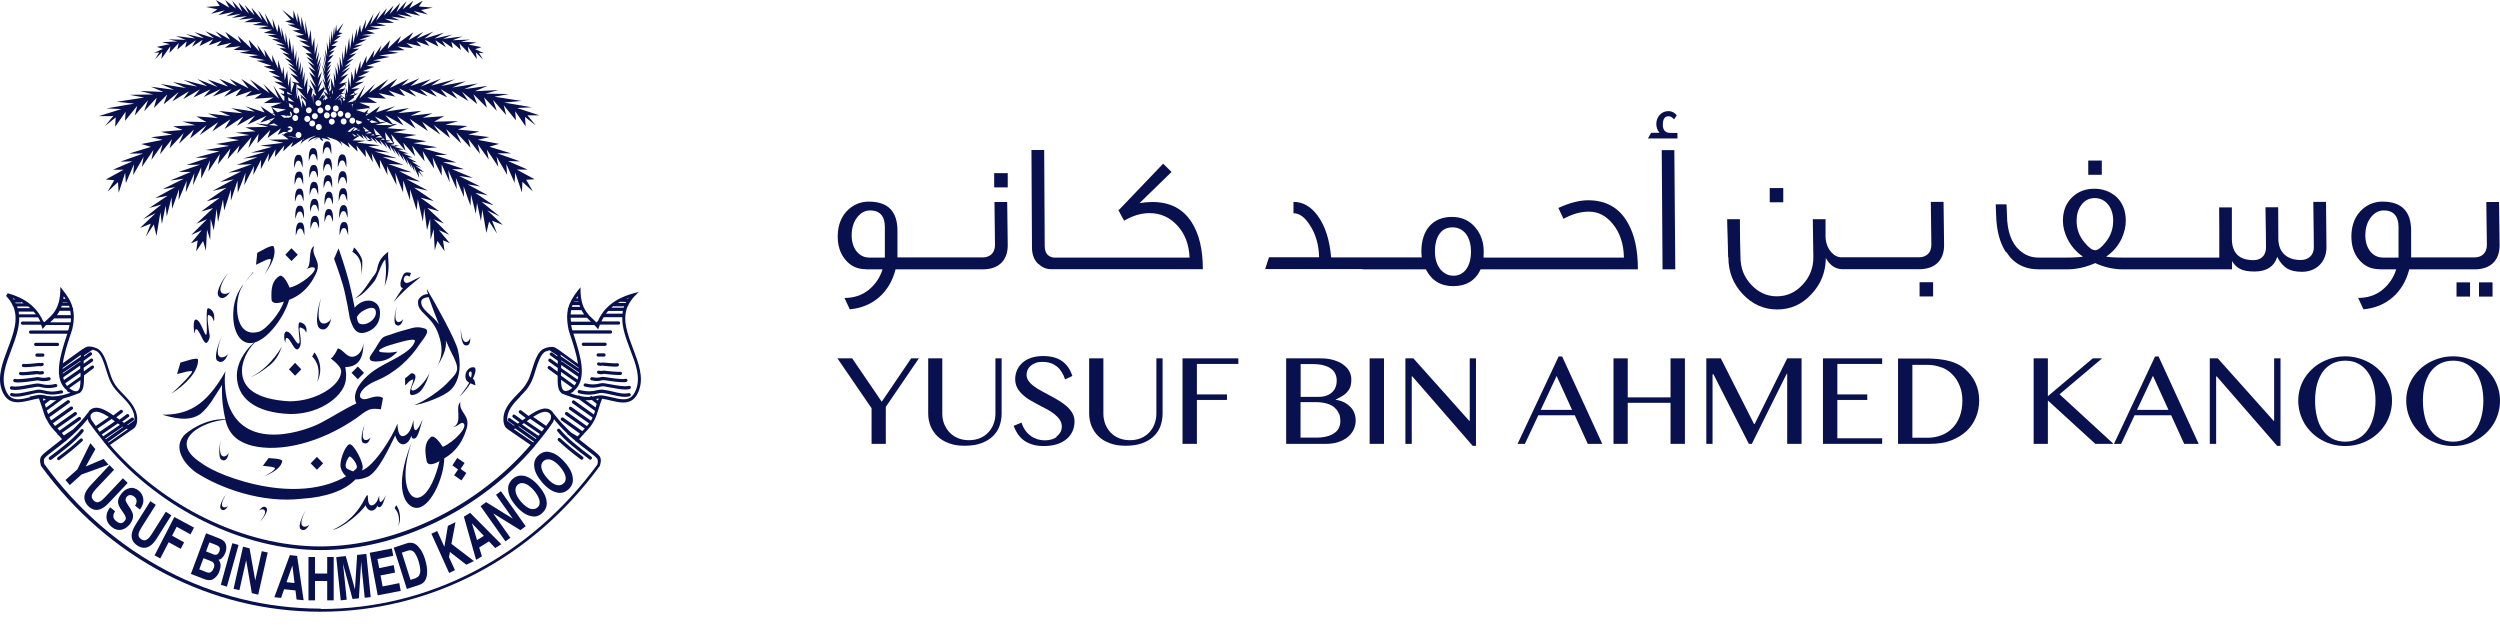 <svg width="107" height="27" viewBox="0 0 107 27" fill="none" xmlns="http://www.w3.org/2000/svg">
<path d="M37.066 11.528H37.773C37.657 11.899 37.448 12.189 37.176 12.41C36.886 12.642 36.538 12.752 36.144 12.752C36.248 12.984 36.323 13.14 36.37 13.239C37.367 13.152 38.086 12.502 38.33 11.528H42.064C42.754 11.528 43.131 11.134 43.131 10.502C43.131 10.508 43.125 9.893 43.108 8.646H42.563C42.58 9.951 42.586 10.554 42.586 10.484C42.586 10.838 42.36 11.018 42.053 11.018H38.411V9.875C38.411 9.046 38.005 8.629 37.182 8.629C36.868 8.629 36.584 8.733 36.341 8.942C36.033 9.209 35.859 9.597 35.854 10.107C35.854 10.496 35.947 10.832 36.178 11.111C36.405 11.389 36.694 11.522 37.06 11.522L37.066 11.528ZM36.712 9.272C36.863 9.093 37.037 9.006 37.245 9.006C37.645 9.006 37.872 9.243 37.872 9.707V11.024H37.205C36.741 11.024 36.451 10.606 36.451 10.078C36.451 9.736 36.544 9.47 36.712 9.272Z" fill="#08104E"/>
<path d="M43.131 7.411H42.551V8.02H43.131V7.411Z" fill="#08104E"/>
<path d="M44.448 11.296C44.598 11.447 44.784 11.522 45.004 11.522H51.482C51.482 10.687 51.325 10.02 51.012 9.528C50.641 8.936 50.078 8.646 49.319 8.646C49.145 8.646 48.965 8.663 48.774 8.692L50.142 7.359L49.783 7.005L47.904 8.971C47.904 8.971 47.875 8.977 47.863 8.988L48.112 9.446C48.472 9.232 48.837 9.122 49.197 9.122C49.667 9.122 50.061 9.296 50.386 9.649C50.71 9.997 50.89 10.455 50.913 11.024H45.086C44.842 10.983 44.714 10.821 44.714 10.525L44.691 6.419H44.146L44.169 10.595C44.169 10.896 44.262 11.134 44.436 11.296H44.448Z" fill="#08104E"/>
<path d="M58.319 11.528H61.027C61.27 12.009 61.664 12.247 62.204 12.247C62.743 12.247 63.155 12.009 63.369 11.528H70.102C70.102 10.71 69.963 10.044 69.667 9.533C69.307 8.895 68.739 8.571 67.974 8.571C67.597 8.571 67.173 8.681 66.698 8.901L66.918 9.365C67.289 9.162 67.649 9.058 68.003 9.058C68.403 9.058 68.739 9.232 69.023 9.58C69.331 9.951 69.493 10.432 69.504 11.024H63.497C63.503 10.937 63.503 10.85 63.503 10.763C63.503 10.368 63.387 10.026 63.149 9.742C62.9 9.435 62.557 9.284 62.14 9.284C61.322 9.284 60.835 9.847 60.835 10.757C60.835 10.844 60.841 10.931 60.853 11.018H56.973C56.909 10.252 56.712 9.661 56.393 9.226C56.103 8.837 55.767 8.64 55.361 8.64V9.127C55.622 9.127 55.854 9.301 56.074 9.655C56.318 10.032 56.446 10.484 56.457 11.012H54.312L54.149 11.517H58.307L58.319 11.528ZM61.636 9.974C61.769 9.806 61.949 9.731 62.169 9.731C62.389 9.731 62.563 9.812 62.714 9.974C62.876 10.171 62.958 10.438 62.958 10.763C62.958 11.088 62.888 11.354 62.737 11.546C62.604 11.714 62.424 11.801 62.209 11.801C61.995 11.801 61.815 11.714 61.664 11.546C61.502 11.354 61.415 11.093 61.415 10.763C61.415 10.432 61.485 10.165 61.636 9.974Z" fill="#08104E"/>
<path d="M71.662 6.425H71.122L71.157 11.528H71.702L71.662 6.425Z" fill="#08104E"/>
<path d="M71.789 5.689H71.499C71.279 5.689 71.169 5.573 71.169 5.341C71.169 5.097 71.25 4.975 71.412 4.975C71.499 4.975 71.575 5.022 71.65 5.109L71.766 4.935C71.673 4.819 71.552 4.755 71.406 4.755C71.117 4.755 70.89 4.993 70.89 5.306C70.89 5.445 70.937 5.573 71.024 5.683H70.67L70.531 5.926H71.795V5.683L71.789 5.689Z" fill="#08104E"/>
<path d="M76.324 8.049H75.744V8.658H76.324V8.049Z" fill="#08104E"/>
<path d="M73.975 11.012C73.975 11.627 74.178 12.154 74.59 12.589C75.002 13.024 75.489 13.245 76.063 13.245C76.637 13.245 77.124 13.03 77.524 12.595C77.936 12.16 78.139 11.65 78.145 11.041C78.325 11.366 78.562 11.522 78.87 11.522H82.14C82.83 11.522 83.207 11.128 83.207 10.496C83.207 10.502 83.201 9.887 83.184 8.64H82.639C82.656 9.945 82.662 10.548 82.662 10.479C82.662 10.832 82.436 11.012 82.129 11.012H78.812C78.661 11.012 78.51 10.943 78.377 10.792C78.226 10.618 78.139 10.397 78.133 10.119V9.383H77.588L77.611 10.995C77.617 11.459 77.46 11.853 77.153 12.183C76.846 12.514 76.486 12.682 76.051 12.682C75.617 12.682 75.257 12.514 74.95 12.183C74.642 11.859 74.492 11.464 74.492 11.006C74.492 10.96 74.486 10.705 74.474 10.258C74.468 9.794 74.468 9.499 74.468 9.383H73.923C73.923 9.493 73.929 9.783 73.946 10.252C73.952 10.676 73.964 10.931 73.964 11.001L73.975 11.012Z" fill="#08104E"/>
<path d="M82.737 12.079H82.158V12.688H82.737V12.079Z" fill="#08104E"/>
<path d="M85.875 10.792C86.182 11.279 86.646 11.528 87.261 11.528H88.473C88.867 11.528 89.267 11.441 89.673 11.261C90.073 11.441 90.462 11.528 90.844 11.528H95.53V11.174C95.623 11.325 95.733 11.435 95.866 11.505C96.017 11.586 96.226 11.621 96.487 11.621C96.997 11.621 97.328 11.418 97.467 10.995C97.583 11.232 97.728 11.395 97.902 11.499C98.052 11.586 98.261 11.633 98.528 11.633C99.131 11.633 99.572 11.215 99.572 10.589C99.572 10.531 99.566 9.887 99.554 8.64H99.009C99.027 9.794 99.032 10.438 99.032 10.589C99.032 10.937 98.783 11.128 98.476 11.128C98.192 11.128 97.965 11.058 97.797 10.913C97.617 10.763 97.525 10.542 97.513 10.252C97.507 9.626 97.507 9.174 97.507 8.872H96.962C96.98 9.852 96.985 10.426 96.985 10.595C96.985 10.948 96.759 11.134 96.452 11.134C95.849 11.134 95.541 10.844 95.524 10.258V8.878H94.979C94.985 9.243 94.985 9.551 94.985 9.794V11.024H90.804C90.479 11.024 90.259 11.006 90.143 10.983C90.433 10.786 90.653 10.531 90.804 10.218C90.92 9.957 90.984 9.707 90.984 9.452C90.984 9.017 90.85 8.681 90.583 8.426C90.323 8.2 90.009 8.078 89.638 8.078C89.267 8.078 88.948 8.194 88.705 8.426C88.432 8.681 88.293 9.017 88.293 9.452C88.293 9.707 88.357 9.957 88.484 10.218C88.641 10.531 88.861 10.786 89.151 10.983C89.035 11.006 88.803 11.024 88.473 11.024H87.237C86.936 11.024 86.669 10.919 86.443 10.716C86.089 10.409 85.909 9.904 85.898 9.209L85.88 8.745H85.417L85.434 9.209C85.451 9.864 85.591 10.392 85.852 10.792H85.875ZM88.879 9.452C88.879 9.185 88.942 8.965 89.076 8.779C89.215 8.582 89.412 8.478 89.656 8.478C89.899 8.478 90.096 8.582 90.247 8.779C90.38 8.959 90.444 9.18 90.444 9.452C90.444 9.8 90.334 10.107 90.114 10.374C89.934 10.6 89.789 10.71 89.673 10.71C89.545 10.71 89.4 10.6 89.215 10.374C88.989 10.107 88.879 9.8 88.879 9.452Z" fill="#08104E"/>
<path d="M89.957 6.872H89.377V7.481H89.957V6.872Z" fill="#08104E"/>
<path d="M101.851 11.528H102.558C102.442 11.899 102.233 12.189 101.961 12.41C101.671 12.642 101.323 12.752 100.929 12.752C101.033 12.984 101.108 13.14 101.155 13.239C102.152 13.152 102.871 12.502 103.115 11.528H105.916C106.606 11.528 106.983 11.134 106.983 10.502C106.983 10.508 106.977 9.893 106.959 8.646H106.414C106.432 9.951 106.438 10.554 106.438 10.484C106.438 10.838 106.211 11.018 105.904 11.018H103.196V9.875C103.196 9.046 102.79 8.629 101.967 8.629C101.653 8.629 101.369 8.733 101.126 8.942C100.818 9.209 100.644 9.597 100.639 10.107C100.639 10.496 100.731 10.832 100.963 11.111C101.19 11.389 101.485 11.522 101.845 11.522L101.851 11.528ZM101.497 9.272C101.648 9.093 101.822 9.006 102.03 9.006C102.431 9.006 102.657 9.243 102.657 9.707V11.024H101.99C101.526 11.024 101.236 10.606 101.236 10.078C101.236 9.736 101.329 9.47 101.497 9.272Z" fill="#08104E"/>
<path d="M105.718 12.085H105.139V12.694H105.718V12.085Z" fill="#08104E"/>
<path d="M106.681 12.085H106.101V12.694H106.681V12.085Z" fill="#08104E"/>
<path d="M37.303 18.997H37.912V17.414L39.327 15.338H38.997L37.738 17.194L36.474 15.338H35.842L37.303 17.472V18.997Z" fill="#08104E"/>
<path d="M39.727 15.338V17.698C39.727 17.89 39.762 18.064 39.826 18.232C39.895 18.4 39.994 18.545 40.122 18.672C40.255 18.8 40.417 18.898 40.609 18.968C40.8 19.044 41.026 19.078 41.276 19.078C41.56 19.078 41.797 19.044 42.001 18.968C42.203 18.893 42.366 18.794 42.493 18.672C42.621 18.545 42.719 18.4 42.778 18.237C42.836 18.069 42.87 17.895 42.87 17.71V15.338H42.604V17.71C42.604 17.866 42.575 18.011 42.522 18.15C42.47 18.29 42.395 18.406 42.296 18.51C42.198 18.614 42.082 18.695 41.943 18.753C41.803 18.811 41.647 18.84 41.473 18.84C41.299 18.84 41.142 18.811 41.003 18.753C40.864 18.695 40.742 18.614 40.644 18.51C40.545 18.406 40.47 18.284 40.412 18.15C40.359 18.011 40.33 17.866 40.33 17.71V15.338H39.716H39.727Z" fill="#08104E"/>
<path d="M45.23 18.701C45.161 18.748 45.086 18.788 44.993 18.811C44.906 18.835 44.813 18.846 44.726 18.846C44.61 18.846 44.494 18.829 44.39 18.794C44.285 18.759 44.187 18.713 44.1 18.643C44.013 18.58 43.937 18.498 43.873 18.406C43.81 18.313 43.758 18.203 43.717 18.087L43.386 18.226C43.433 18.359 43.497 18.481 43.572 18.591C43.647 18.696 43.734 18.788 43.844 18.864C43.949 18.939 44.071 18.991 44.21 19.032C44.349 19.073 44.506 19.09 44.68 19.09C44.894 19.09 45.086 19.061 45.248 19.009C45.41 18.951 45.549 18.881 45.66 18.782C45.77 18.69 45.851 18.574 45.909 18.446C45.961 18.319 45.99 18.185 45.99 18.04C45.99 17.913 45.961 17.797 45.903 17.692C45.845 17.588 45.764 17.489 45.671 17.402C45.573 17.315 45.462 17.234 45.341 17.159C45.219 17.084 45.091 17.014 44.964 16.944C44.836 16.875 44.709 16.811 44.587 16.741C44.465 16.678 44.355 16.608 44.256 16.533C44.158 16.463 44.082 16.388 44.024 16.306C43.966 16.225 43.937 16.138 43.937 16.04C43.937 15.97 43.949 15.906 43.978 15.837C44.007 15.773 44.047 15.715 44.105 15.663C44.163 15.611 44.233 15.57 44.32 15.535C44.407 15.5 44.506 15.489 44.622 15.489C44.749 15.489 44.865 15.506 44.969 15.541C45.074 15.576 45.161 15.628 45.242 15.692C45.323 15.755 45.387 15.837 45.445 15.93C45.503 16.022 45.549 16.127 45.584 16.237L45.897 16.092C45.81 15.819 45.665 15.605 45.462 15.46C45.265 15.315 44.993 15.239 44.645 15.239C44.453 15.239 44.285 15.263 44.135 15.315C43.989 15.367 43.862 15.431 43.763 15.524C43.665 15.611 43.584 15.715 43.531 15.837C43.479 15.959 43.45 16.086 43.45 16.225C43.45 16.364 43.479 16.486 43.537 16.596C43.595 16.707 43.671 16.799 43.763 16.886C43.856 16.973 43.961 17.055 44.082 17.124C44.204 17.194 44.326 17.263 44.448 17.327C44.569 17.391 44.697 17.455 44.813 17.518C44.935 17.582 45.039 17.652 45.132 17.727C45.225 17.802 45.3 17.878 45.358 17.965C45.416 18.052 45.445 18.151 45.445 18.261C45.445 18.353 45.422 18.435 45.381 18.504C45.341 18.574 45.283 18.638 45.213 18.684L45.23 18.701Z" fill="#08104E"/>
<path d="M46.616 15.338V17.698C46.616 17.89 46.651 18.064 46.715 18.232C46.785 18.4 46.883 18.545 47.011 18.672C47.144 18.8 47.306 18.898 47.498 18.968C47.689 19.044 47.915 19.078 48.165 19.078C48.449 19.078 48.687 19.044 48.89 18.968C49.093 18.893 49.255 18.794 49.383 18.672C49.51 18.545 49.609 18.4 49.667 18.237C49.725 18.069 49.759 17.895 49.759 17.71V15.338H49.493V17.71C49.493 17.866 49.464 18.011 49.411 18.15C49.359 18.29 49.284 18.406 49.185 18.51C49.087 18.614 48.971 18.695 48.832 18.753C48.692 18.811 48.536 18.84 48.362 18.84C48.188 18.84 48.031 18.811 47.892 18.753C47.753 18.695 47.631 18.614 47.533 18.51C47.434 18.406 47.359 18.284 47.306 18.15C47.254 18.011 47.225 17.866 47.225 17.71V15.338H46.611H46.616Z" fill="#08104E"/>
<path d="M53.001 15.576V15.338H50.612V18.997H51.227V17.118H52.514V16.881H51.227V15.576H53.001Z" fill="#08104E"/>
<path d="M57.501 16.915C57.588 16.857 57.652 16.794 57.704 16.724C57.756 16.654 57.791 16.585 57.808 16.504C57.831 16.422 57.837 16.335 57.837 16.237C57.837 16.103 57.802 15.982 57.739 15.871C57.675 15.761 57.582 15.668 57.466 15.587C57.35 15.506 57.211 15.448 57.048 15.402C56.886 15.355 56.706 15.338 56.515 15.338H55.048V18.997H56.747C56.938 18.997 57.118 18.974 57.275 18.922C57.431 18.869 57.565 18.8 57.675 18.713C57.785 18.626 57.872 18.516 57.93 18.4C57.988 18.278 58.023 18.15 58.023 18.011C58.023 17.89 58.005 17.779 57.965 17.675C57.924 17.576 57.866 17.484 57.791 17.408C57.715 17.333 57.628 17.269 57.524 17.217C57.42 17.165 57.304 17.13 57.17 17.112V17.101C57.298 17.037 57.408 16.979 57.495 16.921L57.501 16.915ZM57.315 17.704C57.35 17.802 57.367 17.913 57.367 18.029C57.367 18.133 57.344 18.226 57.304 18.313C57.263 18.4 57.199 18.475 57.112 18.533C57.025 18.597 56.921 18.643 56.788 18.678C56.654 18.713 56.503 18.73 56.324 18.73H55.663V17.211H56.306C56.503 17.211 56.666 17.234 56.799 17.275C56.932 17.315 57.043 17.373 57.124 17.449C57.205 17.524 57.269 17.605 57.304 17.71L57.315 17.704ZM57.164 16.567C57.13 16.648 57.083 16.724 57.014 16.788C56.95 16.852 56.869 16.898 56.77 16.933C56.672 16.968 56.567 16.985 56.445 16.985H55.668V15.582H56.173C56.358 15.582 56.515 15.599 56.643 15.634C56.776 15.668 56.88 15.715 56.967 15.779C57.054 15.842 57.118 15.918 57.153 16.005C57.194 16.092 57.211 16.19 57.211 16.295C57.211 16.393 57.194 16.486 57.159 16.573L57.164 16.567Z" fill="#08104E"/>
<path d="M59.235 15.338H58.62V18.997H59.235V15.338Z" fill="#08104E"/>
<path d="M62.905 18.011H62.882L60.493 15.338H60.151V18.997H60.423V16.109H60.447L63.033 19.084H63.172V15.338H62.905V18.011Z" fill="#08104E"/>
<path d="M64.958 18.997H65.266L65.84 17.773H67.4L67.956 18.997H68.577L66.86 15.257H66.71L64.952 18.997H64.958ZM67.289 17.541H65.944L66.623 16.092L67.284 17.541H67.289Z" fill="#08104E"/>
<path d="M72.114 18.997V15.338H71.499V17.008H69.667V15.338H69.058V18.997H69.667V17.24H71.499V18.997H72.114Z" fill="#08104E"/>
<path d="M73.297 16.022H73.338L74.851 18.997H74.979L76.469 15.999H76.492V18.997H77.107V15.338H76.492L75.1 18.145H75.071L73.651 15.338H73.03V18.997H73.297V16.022Z" fill="#08104E"/>
<path d="M80.557 15.576V15.338H78.023V18.997H80.557V18.759H78.638V17.118H79.919V16.881H78.638V15.576H80.557Z" fill="#08104E"/>
<path d="M81.236 15.338V18.997H82.598C82.935 18.997 83.236 18.951 83.503 18.852C83.764 18.753 83.984 18.62 84.164 18.452C84.344 18.284 84.477 18.087 84.57 17.86C84.663 17.634 84.709 17.391 84.709 17.136C84.709 16.863 84.657 16.614 84.553 16.388C84.448 16.161 84.292 15.959 84.089 15.784C83.909 15.628 83.683 15.518 83.416 15.448C83.149 15.379 82.825 15.344 82.448 15.344H81.236V15.338ZM83.103 15.721C83.283 15.796 83.445 15.9 83.573 16.04C83.706 16.173 83.805 16.335 83.88 16.527C83.955 16.712 83.99 16.921 83.99 17.147C83.99 17.402 83.95 17.634 83.874 17.831C83.799 18.029 83.689 18.197 83.555 18.33C83.422 18.464 83.26 18.568 83.08 18.632C82.9 18.701 82.703 18.736 82.5 18.736H81.85V15.616H82.506C82.72 15.616 82.923 15.657 83.103 15.732V15.721Z" fill="#08104E"/>
<path d="M87.04 15.338V18.997H87.649V17.141L89.679 18.997H90.456L88.148 16.875L89.969 15.338H89.569L87.649 16.956V15.338H87.04Z" fill="#08104E"/>
<path d="M92.926 17.773L93.483 18.997H94.103L92.387 15.257H92.236L90.479 18.997H90.786L91.36 17.773H92.92H92.926ZM92.149 16.092L92.81 17.541H91.465L92.143 16.092H92.149Z" fill="#08104E"/>
<path d="M94.851 16.109H94.875L97.461 19.084H97.606V15.338H97.333V18.011H97.31L94.921 15.338H94.579V18.997H94.851V16.109Z" fill="#08104E"/>
<path d="M98.945 15.808C98.824 15.924 98.719 16.051 98.632 16.19C98.545 16.33 98.481 16.48 98.435 16.643C98.389 16.805 98.365 16.973 98.365 17.147C98.365 17.321 98.389 17.495 98.435 17.663C98.481 17.826 98.551 17.982 98.632 18.127C98.719 18.272 98.824 18.4 98.945 18.521C99.067 18.637 99.201 18.742 99.351 18.823C99.502 18.91 99.659 18.974 99.833 19.02C100.007 19.067 100.186 19.09 100.372 19.09C100.557 19.09 100.743 19.067 100.911 19.02C101.085 18.974 101.242 18.91 101.392 18.823C101.543 18.742 101.677 18.637 101.798 18.521C101.92 18.406 102.025 18.272 102.112 18.127C102.199 17.982 102.262 17.831 102.309 17.663C102.355 17.495 102.378 17.327 102.378 17.147C102.378 16.967 102.355 16.805 102.309 16.643C102.262 16.48 102.193 16.33 102.112 16.19C102.025 16.051 101.92 15.924 101.798 15.808C101.677 15.692 101.543 15.593 101.392 15.512C101.242 15.431 101.085 15.367 100.911 15.321C100.737 15.274 100.557 15.251 100.372 15.251C100.186 15.251 100.001 15.274 99.833 15.321C99.659 15.367 99.502 15.431 99.351 15.512C99.201 15.593 99.067 15.692 98.945 15.808ZM99.815 15.564C99.978 15.483 100.163 15.437 100.378 15.437C100.592 15.437 100.772 15.477 100.929 15.564C101.091 15.645 101.224 15.767 101.334 15.918C101.445 16.069 101.526 16.248 101.584 16.457C101.642 16.666 101.671 16.898 101.671 17.147C101.671 17.397 101.642 17.634 101.584 17.849C101.526 18.063 101.445 18.249 101.334 18.406C101.224 18.562 101.091 18.684 100.929 18.771C100.766 18.858 100.586 18.904 100.378 18.904C100.169 18.904 99.978 18.858 99.815 18.771C99.653 18.684 99.519 18.562 99.409 18.406C99.299 18.249 99.218 18.063 99.166 17.849C99.114 17.634 99.085 17.402 99.085 17.147C99.085 16.892 99.114 16.666 99.166 16.457C99.224 16.248 99.305 16.069 99.409 15.918C99.519 15.767 99.653 15.651 99.815 15.564Z" fill="#08104E"/>
<path d="M106.733 16.19C106.646 16.051 106.542 15.924 106.42 15.808C106.298 15.692 106.165 15.593 106.014 15.512C105.863 15.431 105.707 15.367 105.533 15.321C105.359 15.274 105.179 15.251 104.994 15.251C104.808 15.251 104.622 15.274 104.454 15.321C104.28 15.367 104.124 15.431 103.973 15.512C103.822 15.593 103.689 15.692 103.567 15.808C103.445 15.924 103.341 16.051 103.254 16.19C103.167 16.33 103.103 16.48 103.057 16.643C103.01 16.805 102.987 16.973 102.987 17.147C102.987 17.321 103.01 17.495 103.057 17.663C103.103 17.826 103.173 17.982 103.254 18.127C103.341 18.272 103.445 18.4 103.567 18.521C103.689 18.637 103.822 18.742 103.973 18.823C104.124 18.91 104.28 18.974 104.454 19.02C104.628 19.067 104.808 19.09 104.994 19.09C105.179 19.09 105.365 19.067 105.533 19.02C105.707 18.974 105.863 18.91 106.014 18.823C106.165 18.742 106.298 18.637 106.42 18.521C106.542 18.406 106.646 18.272 106.733 18.127C106.82 17.982 106.884 17.831 106.93 17.663C106.977 17.495 107 17.327 107 17.147C107 16.967 106.977 16.805 106.93 16.643C106.884 16.48 106.814 16.33 106.733 16.19ZM106.2 17.849C106.142 18.063 106.061 18.249 105.95 18.406C105.84 18.562 105.707 18.684 105.544 18.771C105.382 18.858 105.202 18.904 104.994 18.904C104.785 18.904 104.593 18.858 104.431 18.771C104.269 18.684 104.135 18.562 104.025 18.406C103.915 18.249 103.834 18.063 103.782 17.849C103.729 17.634 103.7 17.402 103.7 17.147C103.7 16.892 103.729 16.666 103.782 16.457C103.834 16.248 103.921 16.069 104.025 15.918C104.135 15.767 104.269 15.651 104.431 15.564C104.593 15.483 104.779 15.437 104.994 15.437C105.208 15.437 105.388 15.477 105.544 15.564C105.707 15.645 105.84 15.767 105.95 15.918C106.061 16.069 106.142 16.248 106.2 16.457C106.258 16.666 106.287 16.898 106.287 17.147C106.287 17.397 106.258 17.634 106.2 17.849Z" fill="#08104E"/>
<path d="M14.091 8.948C13.876 8.913 13.888 9.313 13.888 9.516C13.934 9.4 13.951 9.203 14.067 9.203C14.183 9.203 14.189 9.336 14.253 9.504C14.253 9.307 14.27 8.936 14.085 8.948H14.091Z" fill="#08104E"/>
<path d="M14.091 8.205C13.876 8.171 13.888 8.577 13.888 8.774C13.934 8.664 13.951 8.461 14.067 8.461C14.183 8.461 14.189 8.594 14.253 8.762C14.253 8.565 14.27 8.194 14.085 8.205H14.091Z" fill="#08104E"/>
<path d="M14.05 7.498C13.835 7.463 13.847 7.869 13.847 8.06C13.893 7.95 13.917 7.747 14.033 7.747C14.149 7.747 14.154 7.881 14.218 8.049C14.218 7.852 14.236 7.481 14.05 7.498Z" fill="#08104E"/>
<path d="M14.033 6.773C13.83 6.738 13.835 7.138 13.835 7.336C13.882 7.225 13.899 7.022 14.021 7.022C14.143 7.022 14.143 7.162 14.207 7.324C14.207 7.127 14.224 6.756 14.038 6.773H14.033Z" fill="#08104E"/>
<path d="M14.015 6.048C13.806 6.025 13.818 6.419 13.818 6.616C13.864 6.506 13.876 6.303 13.998 6.303C14.12 6.303 14.12 6.437 14.183 6.605C14.183 6.413 14.201 6.037 14.015 6.054V6.048Z" fill="#08104E"/>
<path d="M12.861 9.522C12.652 9.493 12.658 9.893 12.658 10.09C12.705 9.98 12.722 9.783 12.844 9.783C12.966 9.783 12.966 9.916 13.029 10.078C13.029 9.881 13.047 9.516 12.867 9.522H12.861Z" fill="#08104E"/>
<path d="M12.838 8.803C12.629 8.774 12.635 9.168 12.635 9.365C12.687 9.261 12.705 9.052 12.826 9.052C12.948 9.052 12.948 9.191 13.012 9.354C13.012 9.156 13.029 8.791 12.844 8.803H12.838Z" fill="#08104E"/>
<path d="M12.826 8.078C12.618 8.043 12.623 8.437 12.623 8.64C12.67 8.524 12.693 8.321 12.809 8.321C12.925 8.321 12.931 8.455 12.995 8.623C12.995 8.426 13.012 8.055 12.826 8.072V8.078Z" fill="#08104E"/>
<path d="M12.809 7.347C12.594 7.318 12.606 7.718 12.606 7.91C12.658 7.8 12.67 7.597 12.792 7.597C12.913 7.597 12.913 7.742 12.977 7.898C12.977 7.701 13 7.336 12.809 7.341V7.347Z" fill="#08104E"/>
<path d="M12.786 6.628C12.577 6.593 12.583 6.993 12.583 7.196C12.629 7.086 12.652 6.877 12.768 6.877C12.884 6.877 12.89 7.011 12.954 7.179C12.954 6.982 12.971 6.611 12.786 6.628Z" fill="#08104E"/>
<path d="M13.487 9.238C13.273 9.209 13.284 9.609 13.284 9.8C13.331 9.696 13.354 9.493 13.47 9.493C13.586 9.493 13.592 9.626 13.656 9.788C13.656 9.591 13.673 9.22 13.487 9.238Z" fill="#08104E"/>
<path d="M13.47 8.513C13.261 8.478 13.267 8.878 13.267 9.075C13.313 8.971 13.331 8.762 13.453 8.762C13.574 8.762 13.574 8.901 13.638 9.064C13.638 8.866 13.656 8.501 13.47 8.513Z" fill="#08104E"/>
<path d="M13.453 7.782C13.244 7.753 13.25 8.153 13.25 8.356C13.296 8.246 13.319 8.043 13.435 8.043C13.551 8.043 13.557 8.176 13.621 8.345C13.621 8.153 13.638 7.776 13.453 7.788V7.782Z" fill="#08104E"/>
<path d="M13.435 7.063C13.226 7.028 13.232 7.434 13.232 7.626C13.279 7.521 13.296 7.312 13.418 7.312C13.54 7.312 13.54 7.446 13.609 7.614C13.609 7.417 13.627 7.051 13.441 7.063H13.435Z" fill="#08104E"/>
<path d="M13.412 6.338C13.203 6.309 13.215 6.703 13.215 6.901C13.261 6.796 13.279 6.593 13.4 6.593C13.522 6.593 13.516 6.727 13.586 6.889C13.586 6.698 13.603 6.327 13.418 6.344L13.412 6.338Z" fill="#08104E"/>
<path d="M14.734 9.504C14.525 9.475 14.531 9.875 14.531 10.073C14.578 9.962 14.601 9.76 14.717 9.76C14.833 9.76 14.839 9.893 14.902 10.061C14.902 9.864 14.926 9.493 14.734 9.504Z" fill="#08104E"/>
<path d="M14.717 8.78C14.508 8.751 14.514 9.151 14.514 9.348C14.56 9.238 14.578 9.035 14.699 9.035C14.821 9.035 14.815 9.168 14.879 9.33C14.879 9.139 14.897 8.768 14.711 8.78H14.717Z" fill="#08104E"/>
<path d="M14.699 8.055C14.485 8.026 14.496 8.426 14.496 8.623C14.537 8.513 14.56 8.304 14.676 8.304C14.792 8.304 14.792 8.437 14.862 8.611C14.862 8.414 14.879 8.043 14.699 8.055Z" fill="#08104E"/>
<path d="M14.676 7.33C14.467 7.295 14.473 7.695 14.473 7.892C14.52 7.782 14.537 7.579 14.659 7.579C14.781 7.579 14.781 7.713 14.85 7.881C14.85 7.689 14.862 7.318 14.676 7.33Z" fill="#08104E"/>
<path d="M14.659 6.605C14.456 6.582 14.456 6.976 14.456 7.173C14.502 7.069 14.52 6.866 14.641 6.866C14.763 6.866 14.763 6.999 14.827 7.167C14.827 6.97 14.85 6.599 14.659 6.611V6.605Z" fill="#08104E"/>
<path d="M4.853 4.958L4.493 5.393L4.952 5.028L4.928 5.428L5.375 4.784L5.352 5.173L5.874 4.529L5.769 4.941L6.332 4.291L6.169 4.761L6.709 4.181L6.587 4.622L7.161 4.042L7.004 4.465L7.648 3.937L7.375 4.338L8.089 3.903L7.839 4.245L8.558 3.827L8.274 4.175L9.005 3.827L8.721 4.152L9.451 3.81L9.104 4.129L9.904 3.821L9.585 4.146L10.327 3.787L10.078 4.123L10.785 3.885L10.501 4.14L11.214 3.99L10.895 4.227L11.707 4.169L11.29 4.413L12.061 4.396L11.58 4.57H11.614L11.719 4.825L11.626 4.854L11.736 4.865L11.777 4.964L11.156 4.546L11.325 4.813L10.501 4.546L10.901 4.778L9.898 4.628L10.385 4.848L9.37 4.749L9.857 4.97L8.906 4.859L9.33 5.051L8.408 4.981L8.837 5.225L7.805 5.202L8.355 5.358L7.41 5.405L7.816 5.561L6.888 5.642L7.37 5.764L6.465 5.874L6.964 5.984L6.048 6.164L6.465 6.286L5.531 6.57H6.129L5.154 6.918L5.671 6.906L4.83 7.266H5.288L4.528 7.684L4.888 7.713L4.604 8.205L5.05 7.794L5.079 8.252L5.357 7.394L5.386 7.834L5.734 7.028L5.7 7.492L6.146 6.715L6.071 7.15L6.564 6.419L6.482 6.843L6.952 6.176L6.848 6.605L7.358 5.955L7.259 6.344L7.863 5.694L7.66 6.153L8.297 5.544L8.135 5.926L8.843 5.358L8.547 5.781L9.335 5.231L9.086 5.625L9.863 5.103L9.614 5.521L10.42 4.987L10.136 5.387L10.918 4.946L10.588 5.335L11.412 4.952L11.133 5.254L11.771 5.033L11.62 5.173L11.498 5.126L11.597 5.19L11.446 5.329L10.936 5.283L11.487 5.428L10.501 5.451L10.936 5.619L10.089 5.677L10.675 5.781L9.683 5.897L10.229 5.996L9.248 6.164L9.817 6.245L8.802 6.419L9.393 6.477L8.367 6.75H8.912L7.984 7.063L8.57 7.046L7.654 7.359H8.17L7.277 7.73L7.868 7.649L6.964 8.095L7.503 8.008L6.645 8.478L7.172 8.379L6.39 8.901L6.906 8.756L6.123 9.383L6.662 9.122L5.995 9.754L6.453 9.574L6.239 10.131L6.581 9.609L6.697 10.096L6.865 9.087L6.929 9.586L7.091 8.803L7.138 9.267L7.341 8.443L7.364 8.936L7.665 8.095L7.642 8.565L7.99 7.736L7.95 8.234L8.321 7.411L8.257 7.933L8.611 7.162V7.643L8.993 6.854L8.918 7.336L9.411 6.588L9.33 7.034L9.863 6.356L9.741 6.814L10.252 6.228L10.153 6.576L10.762 5.868L10.629 6.344L11.069 5.729L11.017 6.129L11.568 5.561L11.452 5.903L12.026 5.492L11.881 5.776L12.13 5.648C12.2 5.648 12.264 5.648 12.345 5.648C12.264 5.665 12.206 5.7 12.142 5.758L12.043 5.735L12.357 5.961L11.504 5.979L12.13 6.112L11.127 6.234L11.638 6.286L10.733 6.535L11.365 6.495L10.408 6.785L11.023 6.727L10.136 7.057L10.785 7.028L9.776 7.388L10.321 7.336L9.422 7.788L10.008 7.678L9.098 8.171L9.695 8.037L8.843 8.617L9.411 8.461L8.611 9.052L9.121 8.907L8.408 9.574L8.86 9.383L8.187 10.055L8.634 9.852L8.17 10.415L8.46 10.293L8.396 10.757L8.692 10.316L8.814 10.728L8.86 9.829L8.999 10.27L9.017 9.365L9.15 9.858L9.272 8.936L9.33 9.504L9.544 8.536L9.596 9.006L9.881 8.113V8.594L10.165 7.73L10.176 8.246L10.513 7.388L10.455 7.927L10.872 7.104L10.843 7.486L11.174 6.837L11.162 7.243L11.516 6.559L11.469 6.941L11.794 6.385L11.765 6.721L12.171 6.222L12.119 6.477L12.542 6.077L12.455 6.303L12.954 5.961L12.844 6.216C12.96 5.996 13.232 5.897 13.522 5.799C13.395 5.903 13.261 5.886 13.186 6.077C13.29 5.973 13.505 5.857 13.667 5.892C13.574 5.903 13.499 5.921 13.441 6.002C13.54 5.944 13.586 5.897 13.679 5.892C13.708 5.973 13.748 6.002 13.83 6.042C13.824 5.996 13.801 5.944 13.76 5.909C13.928 5.926 14.021 5.955 14.16 6.013C14.073 5.955 14.056 5.886 13.963 5.845C14.247 5.95 14.525 5.973 14.636 6.245C14.624 6.158 14.601 6.089 14.554 6.031L14.972 6.321L14.885 6.089L15.308 6.489L15.256 6.228L15.662 6.727L15.633 6.39L15.958 6.947L15.911 6.559L16.271 7.243L16.259 6.837L16.584 7.486L16.561 7.109L16.973 7.921L16.915 7.388L17.251 8.234L17.262 7.724L17.552 8.582V8.101L17.831 8.994L17.883 8.524L18.098 9.487L18.155 8.924L18.277 9.846L18.411 9.354L18.428 10.258L18.561 9.812L18.608 10.716L18.724 10.31L19.025 10.751L18.962 10.287L19.252 10.409L18.782 9.846L19.228 10.049L18.556 9.383L19.002 9.568L18.289 8.901L18.805 9.046L17.993 8.455L18.567 8.606L17.715 8.031L18.312 8.159L17.396 7.666L17.982 7.776L17.083 7.324L17.628 7.376L16.613 7.017L17.262 7.051L16.369 6.715L16.99 6.773L16.033 6.483L16.671 6.524L15.761 6.269L16.271 6.222L15.268 6.1L15.871 5.979L15.952 6.054L15.853 5.863L16.155 6.135L16.016 5.903L16.352 6.211L16.242 5.979L16.567 6.338L16.456 6.071L16.746 6.472L16.671 6.211L16.938 6.605L16.822 6.321L17.112 6.732L17.007 6.46L17.291 6.883L17.21 6.622L17.465 7.063L17.39 6.79L17.622 7.214L17.552 6.959L17.755 7.359L17.692 7.08L17.941 7.62L17.906 7.336L18.121 7.591L17.941 7.307L18.15 7.365L17.779 7.092L18.034 7.179L17.616 6.912L17.842 6.947L17.442 6.738H17.668L17.251 6.57H17.477L17.042 6.414L17.286 6.396L16.868 6.286L17.071 6.24L16.874 6.205L16.851 6.124L16.897 6.112L16.845 6.1L16.741 5.741L17.355 6.454L17.257 6.106L17.767 6.686L17.639 6.234L18.173 6.906L18.092 6.466L18.585 7.22L18.515 6.732L18.904 7.515V7.04L19.252 7.805L19.182 7.283L19.553 8.107L19.512 7.614L19.86 8.437L19.843 7.973L20.139 8.814L20.156 8.321L20.365 9.151L20.417 8.687L20.585 9.464L20.643 8.971L20.817 9.968L20.933 9.481L21.275 10.003L21.061 9.446L21.519 9.626L20.852 9L21.391 9.267L20.608 8.635L21.125 8.785L20.348 8.258L20.875 8.356L20.017 7.892L20.556 7.979L19.646 7.533L20.243 7.614L19.35 7.243H19.866L18.95 6.935L19.536 6.953L18.602 6.634H19.147L18.121 6.356L18.712 6.303L17.697 6.124L18.26 6.048L17.28 5.874L17.825 5.776L16.833 5.66L17.413 5.55L16.567 5.486L17.002 5.312H16.81L16.491 4.929L17.274 5.37L16.99 4.97L17.79 5.503L17.541 5.091L18.318 5.613L18.069 5.213L18.851 5.764L18.556 5.341L19.263 5.909L19.095 5.526L19.739 6.135L19.53 5.665L20.139 6.321L20.04 5.938L20.545 6.588L20.446 6.164L20.916 6.825L20.835 6.402L21.328 7.138L21.252 6.703L21.704 7.481L21.67 7.017L22.023 7.823L22.052 7.388L22.337 8.234L22.36 7.782L22.806 8.194L22.522 7.695L22.882 7.672L22.122 7.26H22.586L21.745 6.895L22.255 6.906L21.287 6.564H21.878L20.945 6.28L21.362 6.158L20.446 5.984L20.945 5.868L20.046 5.758L20.521 5.631L19.594 5.544L20.005 5.393L19.06 5.341L19.611 5.184L18.579 5.207L19.008 4.97L18.092 5.039L18.509 4.848L17.564 4.958L18.045 4.743L17.036 4.842L17.523 4.622L16.515 4.778L16.92 4.541L16.097 4.813L16.265 4.541L15.65 4.964L15.691 4.865L15.801 4.854L15.708 4.825L15.819 4.575H15.853L15.372 4.39L16.143 4.407L15.72 4.169L16.526 4.222L16.201 3.984L16.915 4.135L16.63 3.874L17.338 4.117L17.083 3.787L17.825 4.14L17.506 3.816L18.312 4.123L17.964 3.804L18.701 4.14L18.416 3.816L19.141 4.169L18.863 3.816L19.576 4.233L19.327 3.885L20.046 4.326L19.773 3.926L20.423 4.454L20.261 4.03L20.84 4.61L20.719 4.169L21.264 4.749L21.101 4.274L21.664 4.923L21.559 4.506L22.081 5.149L22.052 4.761L22.499 5.41L22.47 5.004L22.934 5.37L22.574 4.935H23.085L22.128 4.622L22.766 4.593L21.577 4.39L22.325 4.32L21.159 4.14L21.78 4.024L20.771 4.007L21.333 3.856L20.324 3.903L20.869 3.676L19.866 3.816L20.452 3.572L19.362 3.746L19.93 3.479L18.88 3.682L19.472 3.392L18.457 3.665L18.875 3.363L18.011 3.705L18.44 3.387L17.564 3.688L17.953 3.352L17.187 3.676L17.506 3.369L16.694 3.763L17.007 3.363L16.213 3.874L16.625 3.387L15.79 3.978L16.056 3.584L15.384 4.216L15.633 3.642L15.204 4.297L15.146 4.309V4.117L15.314 3.995L15.152 4.024V3.92L15.389 3.775L15.036 3.804L15.581 3.491L15.187 3.549L15.668 3.259L15.308 3.305L15.819 3.062L15.517 3.044L16.027 2.859L15.691 2.818L16.329 2.609L15.964 2.586L16.671 2.436L16.236 2.372L17.06 2.262L16.59 2.18L17.32 2.146L17.007 1.989L17.68 2.059L17.39 1.844L18.028 1.989L17.819 1.763L18.376 1.966L18.179 1.699L18.764 1.989L18.631 1.722L19.083 2.018L18.921 1.74L19.379 2.059L19.321 1.786L19.727 2.14L19.663 1.856L20.063 2.279L20.023 1.989L20.411 2.534L20.365 2.238L20.666 2.546L20.637 2.488L20.498 2.262L20.719 2.279L20.336 2.105L20.608 2.018L20.052 1.908L20.394 1.815L19.727 1.786L20.121 1.693L19.367 1.722L19.797 1.56L18.962 1.664L19.362 1.479L18.596 1.653L19.002 1.398L18.167 1.653L18.544 1.351L17.831 1.658L18.115 1.363L17.483 1.722L17.692 1.38L17.019 1.867L17.164 1.542L16.59 2.093L16.694 1.722L16.236 2.227L16.329 1.931L15.964 2.47L16.027 2.14L15.668 2.708L15.691 2.383L15.43 2.952V2.592L15.256 3.201L15.204 2.876L15.146 3.468L15.047 3.056L14.995 3.746L14.914 3.3L14.885 4.001L14.752 3.601L14.856 3.514L14.525 3.59L14.914 3.16L14.583 3.311L14.989 2.882L14.618 3.097L15.018 2.731L14.74 2.859L15.134 2.511L14.839 2.621L15.256 2.279L14.949 2.36L15.372 2.082L15.088 2.093L15.534 1.908L15.158 1.948L15.697 1.693L15.372 1.705L15.882 1.531L15.488 1.502L16.045 1.427L15.679 1.299L16.277 1.229L15.83 1.137L16.52 1.096L16.108 0.98H16.874L16.462 0.8L17.106 0.87L16.746 0.713L17.402 0.789L17.002 0.609L17.645 0.725L17.309 0.522L17.987 0.678L17.703 0.47L18.306 0.62L18.022 0.429L18.521 0.325L17.929 0.278L18.092 0.029L17.518 0.36L17.692 0.029L17.239 0.4L17.396 0.052L16.967 0.522L17.129 0.122L16.671 0.609L16.851 0.232L16.433 0.667L16.561 0.348L16.097 0.893L16.282 0.452L15.842 1.067L15.993 0.58L15.616 1.247L15.674 0.818L15.453 1.398L15.413 1.055L15.268 1.612L15.285 1.2L15.111 1.861L15.1 1.386L14.978 2.122L14.943 1.612L14.833 2.343L14.792 1.908L14.717 2.575L14.641 2.18L14.653 2.894L14.537 2.418L14.549 3.044L14.444 2.644L14.473 3.236L14.357 2.847L14.38 3.456L14.282 3.097L14.311 3.763L14.166 3.352L14.178 3.81L14.114 3.926L14.085 3.862L14.149 3.601L14.056 3.798L14.038 3.763L14.149 3.334L13.992 3.543L14.149 3.143L13.975 3.334L14.154 2.952L13.98 3.12L14.178 2.76L13.998 2.905L14.189 2.633L14.009 2.679L14.282 2.349L14.05 2.436L14.328 2.151L14.085 2.227L14.415 1.966H14.178L14.479 1.763L14.276 1.774L14.595 1.537L14.386 1.554L14.665 1.415L14.496 1.386L14.705 0.98L14.415 1.345L14.392 1.044L14.322 1.496L14.299 1.148L14.236 1.705L14.201 1.305L14.131 1.948L14.12 1.461L14.062 2.14L13.986 1.792L14.004 2.424L13.917 2.105L13.951 2.708L13.847 2.302L13.934 2.905L13.824 2.615L13.922 3.085L13.777 2.783L13.922 3.334L13.806 3.004L13.934 3.566L13.806 3.346L13.957 3.885L13.87 3.74L13.893 3.7L13.859 3.729L13.806 3.642L13.847 3.74L13.609 3.932L13.806 3.398L13.603 3.717L13.777 3.073L13.598 3.352L13.737 2.662L13.586 3.068L13.748 2.407L13.569 2.795L13.661 2.204L13.516 2.586L13.598 1.838L13.47 2.325L13.453 1.612L13.354 2.001L13.296 1.264L13.221 1.682L13.058 0.887L13.087 1.473L12.896 0.707V1.2L12.734 0.545V0.968L12.56 0.435V0.794L12.072 0.412L12.455 0.852L12.206 0.916L12.641 1.044L12.31 1.055L12.85 1.276L12.519 1.305L13.012 1.496L12.641 1.531L13.192 1.774L12.803 1.734L13.284 2.012L12.902 1.954L13.348 2.291L13.076 2.267L13.412 2.58L13.111 2.43L13.464 2.818L13.168 2.638L13.499 3.056L13.203 2.87L13.499 3.305L13.238 3.097L13.534 3.734L13.255 3.398L13.505 3.961L13.302 3.734L13.313 3.671L13.29 3.723L13.197 3.618L13.273 3.758L13.139 4.042L13.163 3.329L13.018 3.74L13.041 3.073L12.948 3.439L12.966 2.824L12.855 3.213L12.884 2.621L12.78 3.021V2.395L12.676 2.87L12.687 2.157L12.612 2.557L12.542 1.885L12.502 2.325L12.386 1.595L12.351 2.099L12.223 1.374V1.85L12.043 1.177L12.061 1.589L11.922 1.032L11.875 1.374L11.661 0.794L11.713 1.229L11.33 0.562L11.481 1.05L11.046 0.435L11.232 0.87L10.762 0.325L10.89 0.649L10.472 0.215L10.658 0.591L10.205 0.099L10.368 0.499L9.933 0.029L10.095 0.371L9.637 0L9.817 0.331L9.243 0L9.405 0.255L8.814 0.296L9.306 0.4L9.028 0.591L9.625 0.441L9.341 0.649L10.025 0.499L9.683 0.696L10.321 0.586L9.921 0.765L10.576 0.69L10.217 0.841L10.866 0.777L10.449 0.951H11.22L10.808 1.067L11.498 1.113L11.058 1.206L11.655 1.276L11.29 1.403L11.846 1.479L11.452 1.508L11.962 1.682L11.632 1.67L12.183 1.919L11.794 1.873L12.246 2.07L11.962 2.059L12.386 2.337L12.078 2.256L12.496 2.598L12.194 2.488L12.589 2.841L12.316 2.714L12.71 3.079L12.339 2.865L12.751 3.288L12.421 3.143L12.815 3.566L12.478 3.491L12.589 3.578L12.455 3.972L12.426 3.271L12.339 3.717L12.293 3.027L12.188 3.439L12.13 2.847L12.078 3.172L11.904 2.563V2.928L11.643 2.354L11.667 2.679L11.307 2.117L11.371 2.447L11.011 1.914L11.104 2.209L10.646 1.699L10.75 2.07L10.171 1.525L10.321 1.844L9.643 1.363L9.846 1.699L9.219 1.34L9.504 1.641L8.785 1.334L9.156 1.635L8.321 1.374L8.727 1.635L7.955 1.456L8.361 1.647L7.526 1.542L7.955 1.705L7.207 1.682L7.602 1.774L6.929 1.803L7.265 1.89L6.709 2.006L6.975 2.093L6.593 2.262L6.813 2.244L6.674 2.47L6.645 2.528L6.946 2.221L6.906 2.523L7.294 1.977L7.254 2.262L7.654 1.838L7.59 2.122L7.99 1.769L7.926 2.041L8.379 1.722L8.222 2.001L8.669 1.705L8.541 1.972L9.121 1.682L8.93 1.943L9.486 1.745L9.277 1.977L9.915 1.827L9.625 2.047L10.298 1.977L9.991 2.134L10.721 2.169L10.246 2.256L11.063 2.36L10.634 2.424L11.342 2.575L10.976 2.598L11.62 2.812L11.284 2.847L11.794 3.027L11.493 3.05L11.997 3.294L11.643 3.253L12.125 3.537L11.73 3.485L12.275 3.792L11.922 3.769L12.159 3.914V4.019L11.997 3.99L12.171 4.123V4.309L12.119 4.297L11.69 3.647L11.939 4.227L11.267 3.59L11.533 3.984L10.698 3.398L11.116 3.891L10.327 3.375L10.64 3.781L9.828 3.375L10.142 3.688L9.376 3.369L9.765 3.705L8.883 3.398L9.312 3.723L8.442 3.381L8.866 3.688L7.851 3.416L8.442 3.705L7.393 3.508L7.961 3.769L6.877 3.595L7.457 3.845L6.459 3.711L6.999 3.937L5.99 3.891L6.558 4.042L5.549 4.059L6.169 4.175L4.998 4.355L5.746 4.436L4.551 4.639L5.195 4.668L4.232 4.97H4.749L4.853 4.958ZM11.626 4.598L12.241 4.691L11.875 4.807L11.626 4.598ZM12.583 4.651C12.583 4.651 12.629 4.61 12.658 4.604L12.681 4.622V4.604C12.751 4.604 12.809 4.668 12.809 4.732C12.809 4.807 12.751 4.859 12.681 4.859C12.612 4.859 12.554 4.801 12.554 4.732C12.554 4.703 12.565 4.68 12.583 4.656C12.513 4.628 12.461 4.593 12.386 4.575L12.357 4.407L12.56 4.541C12.56 4.541 12.536 4.541 12.519 4.541C12.554 4.575 12.554 4.628 12.583 4.656V4.651ZM12.774 5.909C12.705 5.909 12.652 5.851 12.652 5.781C12.652 5.712 12.705 5.648 12.774 5.648C12.85 5.648 12.902 5.706 12.902 5.781C12.902 5.857 12.844 5.909 12.774 5.909ZM12.635 5.178C12.571 5.178 12.513 5.12 12.513 5.051C12.513 4.981 12.571 4.917 12.635 4.917C12.71 4.917 12.763 4.975 12.763 5.051C12.763 5.126 12.71 5.178 12.635 5.178ZM12.2 4.941C12.235 4.958 12.264 4.981 12.299 4.999C12.281 4.987 12.27 4.97 12.264 4.946L12.438 4.964L12.409 4.772C12.461 4.79 12.496 4.836 12.496 4.9C12.496 4.97 12.444 5.028 12.374 5.028C12.363 5.028 12.357 5.028 12.351 5.028C12.363 5.028 12.368 5.033 12.374 5.039C12.31 5.039 12.229 5.033 12.148 5.039L12.009 4.923L12.194 4.941H12.2ZM11.493 5.352L11.73 5.277L11.904 5.387L11.493 5.352ZM12.299 5.608L12.473 5.515L12.305 5.451C12.305 5.451 12.363 5.405 12.403 5.405C12.473 5.405 12.525 5.463 12.525 5.532C12.525 5.602 12.473 5.66 12.403 5.66C12.357 5.66 12.322 5.636 12.299 5.608ZM12.299 5.822C12.461 5.834 12.629 5.868 12.768 5.932L12.299 5.822ZM12.983 5.979H12.954C12.983 5.944 13.012 5.921 13.029 5.874L12.983 5.979ZM13.024 5.091C13.024 5.016 13.082 4.958 13.151 4.958C13.221 4.958 13.279 5.016 13.279 5.091C13.279 5.161 13.221 5.219 13.151 5.219C13.082 5.219 13.024 5.161 13.024 5.091ZM13.221 4.593C13.29 4.593 13.342 4.651 13.342 4.72C13.342 4.79 13.29 4.848 13.221 4.848C13.151 4.848 13.093 4.79 13.093 4.72C13.093 4.651 13.151 4.593 13.221 4.593ZM13.366 5.416C13.29 5.416 13.238 5.358 13.238 5.289C13.238 5.213 13.29 5.155 13.366 5.155C13.441 5.155 13.487 5.213 13.487 5.289C13.487 5.358 13.435 5.416 13.366 5.416ZM13.754 4.413C13.754 4.483 13.696 4.541 13.627 4.541C13.557 4.541 13.499 4.483 13.499 4.413C13.499 4.343 13.563 4.285 13.627 4.285C13.69 4.285 13.754 4.343 13.754 4.413ZM13.603 4.975C13.603 5.045 13.545 5.103 13.476 5.103C13.406 5.103 13.348 5.045 13.348 4.975C13.348 4.906 13.406 4.842 13.476 4.842C13.545 4.842 13.603 4.9 13.603 4.975ZM13.644 5.567C13.574 5.567 13.516 5.509 13.516 5.439C13.516 5.364 13.569 5.306 13.644 5.306C13.714 5.306 13.772 5.364 13.772 5.439C13.772 5.509 13.714 5.567 13.644 5.567ZM13.714 4.854C13.644 4.854 13.586 4.796 13.586 4.726C13.586 4.656 13.644 4.598 13.714 4.598C13.783 4.598 13.841 4.656 13.841 4.726C13.841 4.801 13.783 4.854 13.714 4.854ZM13.986 5.068C13.917 5.068 13.864 5.01 13.864 4.941C13.864 4.865 13.917 4.807 13.986 4.807C14.056 4.807 14.114 4.859 14.114 4.941C14.114 5.004 14.056 5.068 13.986 5.068ZM14.578 4.135H14.583C14.583 4.135 14.612 4.135 14.624 4.135L14.607 4.094L14.653 4.036L14.601 4.077L14.578 4.019C14.636 4.019 14.705 4.03 14.763 4.019L14.775 4.193C14.723 4.193 14.694 4.1 14.659 4.21L14.641 4.169L14.589 4.204C14.612 4.309 14.63 4.413 14.641 4.523C14.624 4.419 14.595 4.32 14.554 4.233L14.456 4.309L14.537 4.198C14.537 4.198 14.549 4.227 14.554 4.239L14.589 4.21L14.578 4.14V4.135ZM16.178 5.236L15.9 5.265L15.824 5.196L15.906 5.144L16.178 5.236ZM16.091 5.781L16.056 5.683L15.987 5.48L16.277 5.776H16.091V5.781ZM15.082 5.033C15.152 5.033 15.204 5.091 15.204 5.161C15.204 5.231 15.152 5.294 15.082 5.294C15.012 5.294 14.955 5.236 14.955 5.161C14.955 5.086 15.012 5.033 15.082 5.033ZM15.239 5.196C15.239 5.196 15.245 5.155 15.256 5.138L15.488 5.213C15.488 5.213 15.476 5.254 15.471 5.271L15.337 5.323C15.279 5.306 15.239 5.26 15.239 5.202V5.196ZM15.587 5.532L15.529 5.416L15.807 5.613L15.639 5.636L15.604 5.567L15.662 5.515L15.587 5.532ZM14.984 5.648C14.949 5.642 14.914 5.636 14.873 5.636C14.92 5.584 15.047 5.486 15.158 5.434L15.187 5.451L14.984 5.648ZM14.897 5.729L14.885 5.741H14.862C14.862 5.741 14.885 5.735 14.897 5.729ZM15.192 5.457L15.326 5.526L15.1 5.619L15.198 5.457H15.192ZM14.885 5.068C14.815 5.068 14.763 5.01 14.763 4.935C14.763 4.859 14.815 4.807 14.885 4.807C14.955 4.807 15.012 4.865 15.012 4.935C15.012 5.004 14.955 5.068 14.885 5.068ZM14.775 4.274C14.775 4.274 14.74 4.28 14.711 4.332L14.665 4.227C14.705 4.175 14.746 4.222 14.775 4.262V4.28V4.274ZM14.833 5.196C14.833 5.271 14.781 5.329 14.711 5.329C14.636 5.329 14.583 5.271 14.583 5.196C14.583 5.12 14.636 5.068 14.711 5.068C14.781 5.068 14.833 5.126 14.833 5.196ZM15.169 5.839C15.169 5.839 15.146 5.805 15.129 5.793L15.059 5.712L15.262 5.822L15.169 5.845V5.839ZM15.256 5.7L15.372 5.793L15.32 5.805L15.256 5.7ZM15.268 5.608L15.361 5.544L15.418 5.573L15.268 5.608ZM15.534 5.636L15.558 5.648H15.511L15.529 5.636H15.534ZM15.824 5.631L15.917 5.7L15.656 5.723L15.824 5.636V5.631ZM15.082 4.691C15.082 4.61 15.094 4.529 15.082 4.477C15.047 4.488 15.018 4.506 14.989 4.517L15.117 4.436L15.076 4.697L15.082 4.691ZM14.827 4.158V4.169L14.798 4.042C14.798 4.042 14.815 4.048 14.821 4.053V4.158H14.827ZM14.56 4.042C14.56 4.042 14.566 4.082 14.572 4.106L14.549 4.123C14.549 4.123 14.514 4.111 14.496 4.111L14.56 4.042ZM14.618 3.972L14.752 3.827L14.763 4.024C14.717 4.007 14.67 3.99 14.618 3.978V3.972ZM14.282 4.546C14.282 4.546 14.34 4.512 14.375 4.512C14.444 4.512 14.496 4.564 14.496 4.639C14.496 4.714 14.444 4.772 14.375 4.772C14.299 4.772 14.247 4.714 14.247 4.639C14.247 4.604 14.259 4.575 14.282 4.552V4.546ZM14.154 4.61C14.154 4.68 14.102 4.738 14.027 4.738C13.963 4.738 13.905 4.685 13.905 4.61C13.905 4.535 13.963 4.483 14.027 4.483C14.096 4.483 14.154 4.541 14.154 4.61ZM14.143 4.175L14.154 4.129L14.172 4.222C14.172 4.222 14.154 4.193 14.143 4.175ZM14.201 5.335C14.131 5.335 14.073 5.277 14.073 5.207C14.073 5.138 14.125 5.08 14.201 5.08C14.264 5.08 14.328 5.138 14.328 5.207C14.328 5.277 14.264 5.335 14.201 5.335ZM14.282 5.039C14.212 5.039 14.154 4.981 14.154 4.912C14.154 4.842 14.212 4.778 14.282 4.778C14.351 4.778 14.409 4.836 14.409 4.912C14.409 4.987 14.351 5.039 14.282 5.039ZM14.572 4.743C14.641 4.743 14.694 4.807 14.694 4.871C14.694 4.946 14.641 4.999 14.572 4.999C14.502 4.999 14.45 4.946 14.45 4.871C14.45 4.801 14.502 4.743 14.572 4.743ZM15.088 6.013L15.314 5.851L15.361 5.874L15.337 5.834L15.384 5.799L15.575 5.95L15.482 5.741L15.761 6.025L15.088 6.008V6.013ZM15.911 6.037H15.761L15.627 5.787L15.911 6.037ZM15.859 5.793L15.969 5.741L16.045 5.793H15.859ZM16.277 5.793L16.369 5.886H16.074L16.282 5.793H16.277ZM16.277 5.973L16.404 5.921L16.474 5.99L16.277 5.967V5.973ZM16.909 6.245L16.7 6.205L16.857 6.17L16.909 6.24V6.245ZM16.828 6.135L16.515 6.077L16.729 6.019L16.526 5.996L16.48 5.654L16.828 6.129V6.135ZM16.062 5.347L16.294 5.283L16.323 5.294L16.311 5.277L16.538 5.219L16.833 5.358L16.062 5.347ZM16.515 5.207L16.265 5.231L16.039 4.981L16.509 5.207H16.515ZM15.842 5.126L15.772 5.155L15.685 5.074L15.848 5.132L15.842 5.126ZM15.842 4.616L15.598 4.819L15.227 4.703L15.842 4.616ZM15.221 4.361L15.192 4.407V4.378L15.221 4.361ZM15.192 3.943L15.175 4.048L14.966 4.088L15.192 3.949V3.943ZM15.158 4.169L15.129 4.343L14.879 4.384L15.152 4.175L15.158 4.169ZM14.792 3.601L14.81 3.984C14.81 3.984 14.786 4.001 14.792 4.013C14.792 4.013 14.804 4.007 14.81 4.001V4.024C14.81 4.024 14.798 4.013 14.792 4.013H14.781L14.746 3.81L14.763 3.787H14.74L14.723 3.7V3.792L14.491 3.839L14.781 3.601H14.792ZM14.485 4.111L14.502 4.152L14.317 4.303L14.485 4.117V4.111ZM14.241 3.821V4.053L14.201 3.955L14.241 3.821ZM14.125 4.013L14.096 4.071L14.12 3.966V4.007L14.125 4.013ZM14.096 3.792V3.827L14.073 3.891L14.096 3.792ZM14.038 4.042L13.847 3.897L13.928 3.758L14.038 4.042ZM13.847 3.903L13.928 4.048C13.893 4.082 13.864 4.123 13.841 4.164C13.841 4.175 13.841 4.193 13.841 4.204L13.87 4.227C13.899 4.175 13.917 4.123 13.94 4.059L14.027 4.21C14.027 4.21 13.98 4.233 13.951 4.239V4.291L13.87 4.227C13.853 4.256 13.835 4.291 13.818 4.332C13.818 4.285 13.83 4.245 13.841 4.204L13.83 4.193C13.83 4.193 13.841 4.169 13.847 4.164C13.853 4.129 13.859 4.088 13.859 4.042C13.766 4.094 13.737 4.146 13.679 4.233L13.667 4.222L13.847 3.903ZM13.54 4.082L13.516 4.059C13.476 4.193 13.424 3.908 13.406 4.048C13.348 3.92 13.453 4.222 13.406 4.129C13.418 4.256 13.4 4.338 13.406 4.465C13.406 4.309 13.377 4.222 13.377 4.065L13.319 4.175L13.383 3.798L13.545 4.088L13.54 4.082ZM13.157 4.285L12.931 4.106V4.077C12.931 4.077 12.919 4.088 12.913 4.094L12.832 4.03L12.896 4.117C12.884 4.158 12.896 4.216 12.931 4.285V4.164L13.082 4.367C13.082 4.436 13.105 4.494 13.076 4.57C13.047 4.5 12.977 4.384 12.931 4.285V4.645L12.78 4.059C12.763 4.135 12.734 4.193 12.71 4.251L12.734 3.798L13.151 4.285H13.157ZM12.687 3.59L12.977 3.821L12.739 3.769V3.682L12.728 3.769H12.71L12.728 3.781L12.658 4.204L12.693 3.59H12.687ZM12.287 3.926L12.513 4.065L12.305 4.024L12.287 3.926ZM12.322 4.152L12.594 4.361L12.351 4.32L12.328 4.158L12.322 4.152ZM12.287 4.355V4.39L12.252 4.332L12.287 4.355Z" fill="#08104E"/>
<path d="M14.699 4.111C14.699 4.111 14.641 4.135 14.612 4.129L14.63 4.164L14.699 4.111Z" fill="#08104E"/>
<path d="M12.612 4.657C12.612 4.657 12.589 4.645 12.583 4.639C12.583 4.639 12.601 4.651 12.612 4.657Z" fill="#08104E"/>
<path d="M12.299 4.987C12.299 4.987 12.334 5.011 12.352 5.017C12.334 5.005 12.31 4.999 12.299 4.987Z" fill="#08104E"/>
<path d="M4.435 19.641L3.67 19.965L4.082 19.223L3.867 18.968L3.31 20.093L2.8 20.545L2.986 20.76L3.49 20.308L4.644 19.89L4.435 19.641Z" fill="#08104E"/>
<path d="M5.462 20.667L5.259 20.47L4.488 21.288C4.401 21.38 4.331 21.438 4.273 21.467C4.18 21.52 4.087 21.502 4.006 21.421C3.925 21.34 3.902 21.247 3.948 21.148C3.972 21.09 4.029 21.015 4.111 20.922L4.882 20.105L4.685 19.907L3.914 20.731C3.78 20.87 3.693 20.998 3.647 21.108C3.571 21.311 3.618 21.496 3.78 21.665C3.948 21.827 4.128 21.867 4.325 21.78C4.43 21.734 4.551 21.641 4.685 21.496L5.456 20.679L5.462 20.667Z" fill="#08104E"/>
<path d="M5.607 21.809L5.473 21.607C5.421 21.525 5.392 21.467 5.381 21.433C5.363 21.38 5.381 21.328 5.415 21.276C5.456 21.224 5.508 21.189 5.566 21.189C5.624 21.189 5.682 21.206 5.74 21.253C5.792 21.293 5.827 21.34 5.839 21.392C5.862 21.467 5.839 21.554 5.781 21.641L5.99 21.809C6.105 21.653 6.152 21.502 6.134 21.357C6.117 21.212 6.053 21.096 5.943 21.003C5.81 20.899 5.676 20.858 5.543 20.893C5.41 20.922 5.288 21.003 5.189 21.137C5.079 21.282 5.033 21.415 5.056 21.537C5.067 21.607 5.114 21.711 5.201 21.833L5.288 21.96C5.34 22.03 5.369 22.094 5.381 22.146C5.392 22.198 5.381 22.244 5.34 22.291C5.276 22.378 5.201 22.407 5.12 22.384C5.073 22.372 5.027 22.349 4.969 22.302C4.882 22.233 4.841 22.152 4.853 22.065C4.853 22.012 4.882 21.954 4.923 21.879L4.714 21.711C4.598 21.862 4.546 22.012 4.557 22.163C4.569 22.314 4.644 22.442 4.783 22.558C4.917 22.662 5.056 22.703 5.195 22.674C5.334 22.645 5.456 22.563 5.56 22.43C5.659 22.297 5.705 22.175 5.694 22.053C5.688 21.978 5.653 21.896 5.595 21.804L5.607 21.809Z" fill="#08104E"/>
<path d="M7.335 22.059L7.097 21.902L6.494 22.859C6.424 22.969 6.366 23.039 6.314 23.074C6.233 23.143 6.14 23.143 6.042 23.079C5.943 23.016 5.908 22.929 5.937 22.819C5.949 22.761 5.995 22.674 6.059 22.569L6.668 21.607L6.436 21.45L5.833 22.407C5.729 22.569 5.665 22.714 5.642 22.83C5.607 23.045 5.682 23.219 5.874 23.346C6.065 23.474 6.256 23.48 6.43 23.358C6.529 23.294 6.627 23.178 6.732 23.01L7.335 22.053V22.059Z" fill="#08104E"/>
<path d="M8.152 22.871L8.303 22.581L7.462 22.128L6.616 23.77L6.859 23.903L7.219 23.207L7.735 23.491L7.88 23.213L7.364 22.929L7.561 22.546L8.152 22.871Z" fill="#08104E"/>
<path d="M9.486 23.891C9.55 23.845 9.602 23.764 9.643 23.659C9.683 23.561 9.695 23.462 9.683 23.375C9.666 23.23 9.579 23.126 9.428 23.062L8.819 22.824L8.17 24.564L8.738 24.784C8.802 24.808 8.866 24.825 8.924 24.831C8.982 24.831 9.046 24.825 9.098 24.802C9.144 24.779 9.19 24.744 9.237 24.697C9.301 24.634 9.359 24.547 9.393 24.442C9.428 24.344 9.446 24.251 9.44 24.17C9.434 24.088 9.405 24.019 9.353 23.961C9.405 23.949 9.451 23.926 9.486 23.903V23.891ZM9.144 24.315C9.104 24.425 9.051 24.489 8.976 24.506C8.935 24.518 8.889 24.506 8.837 24.489L8.529 24.367L8.709 23.891L9.022 24.013C9.075 24.036 9.115 24.059 9.138 24.094C9.179 24.152 9.185 24.222 9.15 24.315H9.144ZM9.277 23.735C9.231 23.752 9.179 23.746 9.127 23.723L8.819 23.601L8.964 23.213L9.243 23.323C9.301 23.346 9.353 23.375 9.382 23.41C9.417 23.456 9.417 23.514 9.388 23.601C9.359 23.677 9.324 23.717 9.277 23.735Z" fill="#08104E"/>
<path d="M9.944 23.248L9.451 25.028L9.712 25.109L10.211 23.323L9.944 23.248Z" fill="#08104E"/>
<path d="M10.924 24.842L10.681 23.468L10.402 23.398L9.997 25.202L10.246 25.26L10.536 23.978L10.779 25.387L11.052 25.451L11.458 23.648L11.203 23.59L10.924 24.842Z" fill="#08104E"/>
<path d="M12.403 23.764L11.742 25.561L12.032 25.59L12.159 25.219L12.647 25.271L12.693 25.66L12.995 25.689L12.716 23.793L12.403 23.758V23.764ZM12.264 24.912L12.513 24.204L12.606 24.953L12.264 24.918V24.912Z" fill="#08104E"/>
<path d="M14.004 24.547H13.482V23.839H13.203V25.695H13.482V24.866H14.004V25.695H14.282V23.839H14.004V24.547Z" fill="#08104E"/>
<path d="M15.285 23.746L15.192 25.225L14.798 23.799L14.392 23.845L14.583 25.695L14.839 25.666L14.711 24.413C14.711 24.378 14.699 24.326 14.694 24.262C14.688 24.199 14.682 24.146 14.676 24.112L15.088 25.637L15.361 25.608L15.459 24.03C15.459 24.065 15.471 24.117 15.471 24.181C15.476 24.245 15.482 24.297 15.482 24.332L15.61 25.585L15.865 25.556L15.679 23.706L15.279 23.752L15.285 23.746Z" fill="#08104E"/>
<path d="M16.375 25.098L16.288 24.628L16.909 24.506L16.851 24.187L16.23 24.315L16.155 23.926L16.833 23.787L16.77 23.474L15.824 23.659L16.166 25.48L17.152 25.289L17.089 24.958L16.375 25.098Z" fill="#08104E"/>
<path d="M18.069 23.636C18.022 23.538 17.958 23.456 17.889 23.381C17.802 23.288 17.703 23.236 17.605 23.23C17.541 23.224 17.477 23.23 17.396 23.259L16.851 23.439L17.413 25.208L17.958 25.028C18.15 24.964 18.26 24.808 18.277 24.558C18.295 24.373 18.26 24.158 18.19 23.926C18.161 23.833 18.121 23.735 18.074 23.642L18.069 23.636ZM17.813 24.738L17.57 24.819L17.199 23.654L17.442 23.572C17.558 23.532 17.657 23.555 17.726 23.636C17.796 23.717 17.86 23.851 17.918 24.03C17.958 24.164 17.982 24.28 17.987 24.384C17.993 24.576 17.935 24.686 17.813 24.726V24.738Z" fill="#08104E"/>
<path d="M19.495 22.349L19.17 22.505L19.02 23.404L18.712 22.726L18.463 22.842L19.223 24.523L19.472 24.402L19.217 23.845L19.257 23.625L19.959 24.17L20.284 24.013L19.321 23.277L19.495 22.349Z" fill="#08104E"/>
<path d="M19.855 22.117L20.377 23.961L20.626 23.81L20.51 23.433L20.927 23.172L21.194 23.456L21.455 23.294L20.121 21.949L19.849 22.117H19.855ZM20.713 22.934L20.417 23.114L20.197 22.395L20.707 22.934H20.713Z" fill="#08104E"/>
<path d="M21.229 21.177L21.948 22.198L20.806 21.491L20.568 21.665L21.635 23.172L21.844 23.016L21.107 21.972L22.273 22.691L22.499 22.523L21.438 21.021L21.229 21.177Z" fill="#08104E"/>
<path d="M22.406 20.366C22.238 20.331 22.081 20.377 21.936 20.505C21.797 20.638 21.733 20.789 21.751 20.963C21.762 21.183 21.873 21.415 22.099 21.67C22.319 21.92 22.534 22.059 22.748 22.094C22.916 22.134 23.073 22.088 23.212 21.954C23.351 21.821 23.415 21.67 23.398 21.496C23.386 21.27 23.264 21.038 23.05 20.789C22.829 20.534 22.609 20.395 22.4 20.36L22.406 20.366ZM23.003 21.717C22.922 21.792 22.818 21.809 22.696 21.775C22.574 21.734 22.447 21.636 22.308 21.485C22.174 21.328 22.093 21.189 22.07 21.056C22.047 20.928 22.07 20.824 22.157 20.748C22.238 20.673 22.337 20.656 22.464 20.696C22.586 20.737 22.713 20.835 22.847 20.986C22.98 21.143 23.061 21.288 23.09 21.415C23.114 21.549 23.09 21.647 23.003 21.723V21.717Z" fill="#08104E"/>
<path d="M23.514 19.345C23.346 19.31 23.189 19.357 23.05 19.484C22.905 19.618 22.847 19.768 22.864 19.948C22.876 20.169 22.992 20.4 23.212 20.656C23.427 20.899 23.641 21.044 23.862 21.085C24.03 21.119 24.186 21.073 24.331 20.945C24.471 20.812 24.534 20.661 24.517 20.487C24.505 20.261 24.389 20.029 24.169 19.78C23.949 19.531 23.734 19.386 23.52 19.351L23.514 19.345ZM24.111 20.696C24.03 20.771 23.925 20.789 23.804 20.754C23.682 20.713 23.549 20.621 23.415 20.464C23.282 20.308 23.201 20.169 23.177 20.041C23.148 19.913 23.177 19.809 23.264 19.733C23.346 19.658 23.45 19.641 23.572 19.676C23.694 19.716 23.821 19.809 23.96 19.965C24.094 20.122 24.175 20.261 24.204 20.389C24.227 20.516 24.204 20.621 24.117 20.696H24.111Z" fill="#08104E"/>
<path d="M3.571 18.475C3.595 18.446 3.589 18.4 3.56 18.377C3.531 18.353 3.484 18.359 3.461 18.388C3.136 18.794 2.545 19.235 2.11 19.56C2.081 19.583 2.075 19.623 2.098 19.658C2.11 19.675 2.133 19.687 2.156 19.687C2.174 19.687 2.185 19.687 2.197 19.675C2.638 19.345 3.235 18.898 3.571 18.475Z" fill="#08104E"/>
<path d="M3.537 18.777C3.537 18.777 3.467 18.748 3.438 18.777C3.102 19.084 2.963 19.206 2.47 19.571C2.441 19.594 2.435 19.641 2.458 19.67C2.47 19.687 2.493 19.699 2.51 19.699C2.528 19.699 2.539 19.699 2.551 19.681C3.044 19.31 3.183 19.189 3.525 18.881C3.554 18.858 3.554 18.811 3.525 18.782L3.537 18.777Z" fill="#08104E"/>
<path d="M25.677 19.936V19.919C25.677 19.919 25.775 19.67 25.659 19.519C25.59 19.426 25.433 19.31 25.224 19.148C25.097 19.049 24.946 18.933 24.789 18.806C24.789 18.806 24.801 18.806 24.807 18.8C24.807 18.788 24.807 18.782 24.807 18.771C24.859 18.713 24.911 18.649 24.963 18.597C24.969 18.597 24.981 18.597 24.987 18.585C24.987 18.579 24.987 18.574 24.987 18.568C24.987 18.562 24.998 18.556 25.004 18.55C25.172 18.377 25.329 18.208 25.416 18.023C25.503 17.884 25.561 17.692 25.625 17.489C25.665 17.35 25.712 17.205 25.769 17.066C25.891 17.083 26.013 17.112 26.129 17.141C26.326 17.188 26.506 17.228 26.68 17.228C27.005 17.228 27.219 17.066 27.347 16.712C27.561 16.144 27.323 15.524 27.097 14.926C26.854 14.283 26.622 13.674 26.865 13.105C26.883 13.094 26.9 13.076 26.9 13.053C26.9 13.053 26.9 13.047 26.9 13.042C26.964 12.92 27.045 12.798 27.161 12.676L27.341 12.491L27.092 12.56C26.599 12.7 26.222 12.908 25.949 13.198C25.798 13.355 25.677 13.54 25.584 13.755C25.555 13.755 25.532 13.778 25.526 13.801C25.491 13.767 25.451 13.732 25.416 13.691C25.346 13.627 25.276 13.563 25.207 13.494C25.207 13.494 25.207 13.488 25.201 13.482C25.132 13.407 25.074 13.32 25.016 13.216C25.016 13.216 25.004 13.175 24.987 13.163C24.911 12.995 24.859 12.781 24.847 12.485V12.294L24.72 12.45C24.546 12.682 24.401 12.897 24.326 13.169C24.314 13.181 24.302 13.198 24.302 13.221C24.302 13.227 24.302 13.233 24.308 13.239C24.291 13.332 24.273 13.424 24.273 13.534C24.273 13.534 24.273 13.54 24.273 13.546C24.273 13.546 24.273 13.546 24.273 13.558C24.273 13.714 24.291 13.894 24.331 14.097C24.36 14.207 24.401 14.329 24.447 14.462C24.558 14.805 24.685 15.199 24.737 15.57L23.873 14.944C23.873 14.944 23.85 14.938 23.838 14.932C23.827 14.926 23.821 14.915 23.809 14.903C23.728 14.851 23.63 14.834 23.508 14.857H23.496C23.433 14.868 23.363 14.886 23.288 14.92C23.021 15.031 22.893 15.431 22.771 15.819C22.702 16.034 22.644 16.231 22.557 16.364C22.47 16.538 22.313 16.701 22.145 16.875C21.832 17.199 21.473 17.565 21.559 18.098C21.588 18.232 21.641 18.319 21.722 18.359C21.722 18.359 21.722 18.359 21.722 18.365L22.708 19.043C20.44 21.682 16.973 23.387 13.708 23.387C10.443 23.387 6.975 21.682 4.708 19.043L5.694 18.359C5.775 18.313 5.833 18.226 5.862 18.087C5.937 17.553 5.584 17.188 5.27 16.863C5.102 16.689 4.946 16.527 4.859 16.347C4.783 16.219 4.72 16.022 4.656 15.813C4.534 15.419 4.406 15.013 4.14 14.909C3.914 14.81 3.74 14.805 3.618 14.891C3.606 14.897 3.6 14.909 3.589 14.92C3.577 14.92 3.566 14.92 3.554 14.926L2.69 15.547C2.742 15.164 2.876 14.752 2.986 14.416C3.026 14.294 3.067 14.178 3.096 14.074C3.142 13.871 3.16 13.697 3.16 13.546C3.16 13.43 3.142 13.332 3.125 13.233C3.125 13.227 3.131 13.221 3.131 13.216C3.131 13.198 3.119 13.175 3.107 13.163C3.032 12.885 2.887 12.665 2.702 12.433L2.58 12.276V12.473C2.551 13.198 2.267 13.453 2.017 13.68C1.977 13.714 1.936 13.755 1.901 13.79C1.89 13.772 1.872 13.755 1.849 13.755C1.582 13.152 1.095 12.763 0.33 12.549L0.26 12.665C0.341 12.746 0.405 12.833 0.463 12.92C0.486 12.966 0.504 13.001 0.527 13.036C0.527 13.036 0.527 13.042 0.527 13.047C0.527 13.071 0.539 13.088 0.562 13.1C0.805 13.662 0.579 14.277 0.336 14.915C0.109 15.518 -0.128 16.132 0.08 16.701C0.214 17.049 0.423 17.217 0.753 17.217C0.927 17.217 1.107 17.176 1.304 17.13C1.42 17.101 1.542 17.072 1.658 17.054C1.658 17.054 1.658 17.054 1.664 17.054C1.716 17.188 1.762 17.327 1.809 17.466C1.872 17.675 1.93 17.872 2.023 18.005C2.11 18.197 2.272 18.371 2.441 18.55H2.446C2.446 18.55 2.446 18.579 2.452 18.591C2.458 18.603 2.475 18.608 2.487 18.608C2.545 18.672 2.603 18.73 2.655 18.794C2.493 18.927 2.342 19.043 2.214 19.142C2 19.31 1.843 19.426 1.774 19.519C1.658 19.67 1.751 19.907 1.751 19.919V19.936C4.65 23.903 9.005 26.182 13.714 26.182C18.422 26.182 22.777 23.909 25.677 19.936ZM25.323 17.112L25.538 17.286C25.52 17.339 25.509 17.385 25.491 17.437L25.056 17.124C25.091 17.124 25.126 17.13 25.155 17.13C25.219 17.13 25.265 17.13 25.317 17.118L25.323 17.112ZM25.509 17.078C25.549 17.066 25.584 17.06 25.625 17.054C25.613 17.083 25.601 17.112 25.59 17.141L25.509 17.078ZM26.03 13.308H26.657C26.651 13.349 26.645 13.384 26.645 13.424H25.932C25.961 13.389 25.996 13.349 26.03 13.308ZM26.697 13.169C26.697 13.169 26.692 13.169 26.686 13.169H26.17C26.17 13.169 26.222 13.123 26.251 13.1C26.262 13.1 26.268 13.111 26.28 13.111H26.715C26.715 13.111 26.703 13.152 26.692 13.175L26.697 13.169ZM26.547 12.914C26.547 12.914 26.547 12.914 26.552 12.914L26.802 12.926C26.802 12.926 26.784 12.955 26.779 12.966H26.442C26.477 12.949 26.512 12.931 26.547 12.914ZM26.883 12.792H26.819C26.848 12.781 26.877 12.763 26.906 12.758C26.894 12.769 26.894 12.781 26.883 12.792ZM24.5 13.059H24.801C24.801 13.059 24.818 13.105 24.83 13.134H24.476C24.476 13.134 24.494 13.088 24.5 13.059ZM24.575 12.902H24.76C24.76 12.902 24.76 12.914 24.76 12.92H24.563L24.575 12.902ZM24.888 13.274C24.923 13.343 24.963 13.401 25.004 13.459H24.424C24.424 13.395 24.436 13.332 24.447 13.274H24.894H24.888ZM24.418 13.598H25.12C25.178 13.662 25.236 13.714 25.294 13.767H24.436C24.43 13.709 24.424 13.65 24.424 13.598H24.418ZM24.737 12.769H24.656C24.679 12.74 24.697 12.705 24.72 12.676C24.72 12.711 24.732 12.74 24.737 12.769ZM24.546 14.277H26.129C26.17 14.277 26.199 14.248 26.199 14.207C26.199 14.167 26.17 14.138 26.129 14.138H24.5C24.488 14.109 24.482 14.08 24.471 14.051C24.459 13.998 24.453 13.958 24.447 13.911H25.433C25.462 13.94 25.497 13.969 25.52 13.998L25.601 14.097L25.642 13.981C25.654 13.952 25.665 13.923 25.677 13.894H26.471C26.512 13.894 26.541 13.865 26.541 13.825C26.541 13.784 26.512 13.755 26.471 13.755H25.741C25.77 13.691 25.804 13.633 25.839 13.575H26.634C26.616 14.033 26.802 14.509 26.976 14.973C27.208 15.576 27.422 16.144 27.225 16.666C27.086 17.043 26.877 17.089 26.686 17.089C26.529 17.089 26.355 17.049 26.17 17.002C26.048 16.973 25.926 16.944 25.798 16.927C25.764 16.927 25.735 16.921 25.706 16.921C25.63 16.921 25.555 16.939 25.485 16.95C25.451 16.956 25.41 16.967 25.369 16.973H25.358C25.329 16.944 25.282 16.944 25.259 16.973C25.259 16.973 25.259 16.979 25.259 16.985C25.23 16.985 25.201 16.991 25.166 16.991C25.068 16.991 24.952 16.979 24.83 16.95L24.801 16.933C24.801 16.933 24.755 16.921 24.737 16.933C24.633 16.904 24.529 16.875 24.407 16.828C24.442 16.817 24.476 16.799 24.517 16.782C24.534 16.77 24.546 16.753 24.552 16.735C24.853 16.498 24.929 16.121 24.894 15.703V15.692C24.853 15.257 24.703 14.787 24.581 14.404C24.569 14.358 24.552 14.317 24.54 14.277H24.546ZM24.592 16.498L24.007 16.074C24.007 16.022 24.007 15.97 24.012 15.918L24.668 16.376C24.645 16.417 24.621 16.457 24.592 16.492V16.498ZM24.72 16.248L24.018 15.755C24.018 15.709 24.018 15.668 24.018 15.622L24.749 16.127C24.743 16.167 24.732 16.208 24.72 16.248ZM24.772 15.97L24.065 15.477C24.065 15.477 24.036 15.471 24.024 15.471C24.024 15.454 24.024 15.442 24.024 15.425L24.778 15.935C24.778 15.935 24.778 15.958 24.778 15.976L24.772 15.97ZM24.007 16.248L24.5 16.602C24.447 16.643 24.389 16.683 24.326 16.712C24.238 16.741 24.169 16.741 24.128 16.712C24.036 16.654 24.012 16.463 24.012 16.248H24.007ZM24.772 15.767L24.001 15.245C24.001 15.245 24.001 15.21 23.989 15.187V15.176L24.766 15.738V15.761L24.772 15.767ZM22.261 16.967C22.441 16.788 22.603 16.614 22.696 16.428C22.783 16.283 22.853 16.08 22.916 15.86C23.027 15.518 23.148 15.129 23.357 15.042C23.415 15.019 23.467 15.002 23.514 14.99L23.85 15.21C23.85 15.21 23.856 15.245 23.862 15.263L23.641 15.1C23.607 15.077 23.566 15.083 23.543 15.112C23.52 15.147 23.525 15.187 23.554 15.21L23.873 15.442C23.873 15.483 23.873 15.529 23.873 15.576L23.578 15.361C23.549 15.338 23.502 15.344 23.479 15.379C23.456 15.408 23.462 15.454 23.496 15.477L23.873 15.75C23.873 15.802 23.873 15.848 23.867 15.9V15.912L23.549 15.674C23.52 15.651 23.473 15.657 23.45 15.692C23.427 15.721 23.433 15.767 23.467 15.79L23.867 16.08V16.092C23.867 16.092 23.862 16.121 23.867 16.138C23.862 16.451 23.879 16.718 24.036 16.828H24.03L24.047 16.84C24.047 16.84 24.111 16.875 24.146 16.881L24.21 16.904C24.424 16.991 24.61 17.049 24.784 17.089L25.468 17.588C25.451 17.64 25.433 17.692 25.416 17.739L24.587 17.147C24.558 17.124 24.511 17.13 24.488 17.165C24.465 17.194 24.471 17.24 24.505 17.263L25.363 17.872C25.346 17.907 25.334 17.936 25.317 17.965C25.311 17.982 25.3 17.994 25.294 18.005L24.459 17.42C24.43 17.397 24.384 17.402 24.36 17.437C24.337 17.472 24.349 17.512 24.378 17.536L25.213 18.121C25.184 18.162 25.155 18.197 25.12 18.237L24.291 17.646C24.262 17.623 24.215 17.628 24.192 17.663C24.169 17.698 24.175 17.739 24.21 17.762L25.027 18.342C24.992 18.377 24.958 18.417 24.923 18.452L24.111 17.878C24.082 17.855 24.036 17.86 24.012 17.895C23.989 17.93 23.995 17.971 24.03 17.994L24.824 18.562C24.789 18.603 24.755 18.637 24.72 18.678L24.447 18.516C24.198 18.284 23.937 18.017 23.711 17.715C23.711 17.715 23.699 17.715 23.694 17.704C23.676 17.657 23.641 17.611 23.589 17.57C23.328 17.362 22.963 17.57 22.621 17.802L22.313 17.57C22.284 17.547 22.238 17.553 22.215 17.582C22.192 17.611 22.197 17.657 22.226 17.681L22.499 17.89L22.453 17.924C22.424 17.948 22.389 17.971 22.36 17.988L22.041 17.756C22.006 17.733 21.965 17.739 21.942 17.773C21.919 17.802 21.925 17.849 21.96 17.872L22.238 18.075C22.238 18.075 22.186 18.11 22.157 18.127L21.838 17.907C21.809 17.884 21.762 17.895 21.739 17.924C21.722 17.953 21.728 18 21.757 18.023L22.023 18.208C22.023 18.208 22.006 18.214 22 18.22L21.71 18.011C21.681 17.582 21.971 17.275 22.261 16.979V16.967ZM22.215 18.249L22.957 18.759L22.934 18.788L22.192 18.261L22.215 18.249ZM23.05 18.655L22.342 18.168C22.342 18.168 22.395 18.133 22.424 18.11L23.108 18.579C23.108 18.579 23.067 18.632 23.044 18.655H23.05ZM23.195 18.469L22.545 18.029C22.592 17.994 22.644 17.959 22.69 17.924L23.288 18.336C23.253 18.382 23.224 18.423 23.189 18.469H23.195ZM23.375 18.226L22.818 17.843C23.085 17.669 23.346 17.547 23.508 17.681C23.612 17.762 23.589 17.866 23.56 17.959C23.56 17.965 23.56 17.971 23.554 17.976C23.496 18.063 23.433 18.145 23.375 18.226ZM21.989 18.365C21.989 18.365 22.035 18.348 22.058 18.342L22.853 18.904C22.853 18.904 22.835 18.927 22.824 18.939L21.989 18.365ZM3.908 17.971V17.959C3.867 17.86 3.838 17.756 3.954 17.675C4.122 17.541 4.389 17.675 4.662 17.849L4.099 18.232C4.035 18.145 3.971 18.058 3.914 17.971H3.908ZM4.783 17.936C4.83 17.971 4.876 18 4.917 18.034L4.267 18.481C4.232 18.435 4.203 18.388 4.169 18.348L4.772 17.936H4.783ZM5.276 18.272L4.528 18.8L4.505 18.771L5.253 18.261L5.27 18.272H5.276ZM5.044 18.121C5.073 18.145 5.102 18.162 5.131 18.185L4.418 18.672C4.418 18.672 4.377 18.62 4.354 18.597L5.038 18.127L5.044 18.121ZM4.621 18.916L5.415 18.348C5.415 18.348 5.45 18.365 5.473 18.371L4.644 18.945L4.621 18.916ZM3.334 16.724C3.293 16.753 3.223 16.753 3.142 16.724C3.078 16.689 3.015 16.654 2.962 16.614L3.444 16.272C3.444 16.486 3.421 16.666 3.328 16.724H3.334ZM3.432 15.495C3.432 15.495 3.409 15.495 3.397 15.5L2.69 15.993C2.69 15.993 2.69 15.97 2.69 15.958L3.438 15.448C3.438 15.448 3.438 15.477 3.438 15.495H3.432ZM3.432 15.651C3.432 15.692 3.432 15.738 3.432 15.779L2.736 16.266C2.725 16.231 2.713 16.19 2.707 16.15L3.426 15.651H3.432ZM3.444 15.947C3.444 15.999 3.444 16.051 3.45 16.109L2.87 16.521C2.841 16.486 2.818 16.445 2.794 16.405L3.438 15.953L3.444 15.947ZM3.461 15.193C3.461 15.193 3.461 15.199 3.461 15.205C3.461 15.228 3.455 15.245 3.45 15.268L2.684 15.79C2.684 15.79 2.684 15.761 2.684 15.75L3.455 15.193H3.461ZM2.319 13.627H3.038C3.038 13.68 3.032 13.738 3.026 13.796H2.145C2.203 13.743 2.261 13.691 2.319 13.627ZM2.551 13.303H3.009C3.02 13.361 3.026 13.418 3.032 13.488H2.435C2.475 13.436 2.516 13.372 2.551 13.303ZM2.887 12.949H2.678V12.931H2.881V12.949H2.887ZM2.649 13.088H2.957C2.957 13.088 2.974 13.14 2.98 13.163H2.615C2.615 13.163 2.632 13.117 2.644 13.088H2.649ZM2.731 12.682C2.76 12.717 2.783 12.758 2.806 12.792H2.713C2.713 12.758 2.725 12.723 2.731 12.682ZM0.811 13.447C0.811 13.413 0.805 13.372 0.8 13.337H1.437C1.472 13.378 1.507 13.413 1.536 13.453H0.782L0.811 13.447ZM0.921 12.931C0.956 12.949 0.985 12.966 1.014 12.984H0.672C0.672 12.984 0.655 12.96 0.649 12.949H0.892C0.892 12.949 0.904 12.931 0.915 12.931H0.921ZM1.165 13.123C1.165 13.123 1.188 13.117 1.2 13.111C1.234 13.134 1.263 13.163 1.292 13.187H0.765C0.765 13.187 0.759 13.187 0.753 13.187C0.747 13.163 0.736 13.14 0.73 13.117H1.165V13.123ZM0.66 12.81H0.573C0.573 12.81 0.556 12.781 0.544 12.763C0.585 12.775 0.62 12.792 0.66 12.81ZM1.287 17.002C1.101 17.049 0.927 17.089 0.771 17.089C0.504 17.089 0.341 16.962 0.231 16.666C0.04 16.15 0.254 15.582 0.481 14.978C0.655 14.514 0.834 14.039 0.823 13.581H1.617C1.617 13.581 1.617 13.581 1.629 13.581C1.664 13.639 1.698 13.697 1.727 13.761H0.962C0.921 13.761 0.892 13.796 0.892 13.83C0.892 13.865 0.921 13.9 0.962 13.9H1.756C1.756 13.9 1.78 13.946 1.785 13.969L1.826 14.085L1.901 13.987C1.901 13.987 1.948 13.935 1.971 13.911H2.974C2.968 13.952 2.962 13.993 2.951 14.039C2.939 14.074 2.928 14.109 2.916 14.143H1.31C1.269 14.143 1.24 14.178 1.24 14.213C1.24 14.248 1.269 14.283 1.31 14.283H2.881C2.87 14.312 2.864 14.341 2.852 14.37C2.725 14.758 2.568 15.234 2.528 15.674C2.528 15.68 2.528 15.686 2.528 15.692C2.493 16.103 2.568 16.474 2.87 16.712C2.87 16.735 2.881 16.753 2.905 16.765C2.945 16.782 2.98 16.799 3.015 16.811C2.881 16.857 2.754 16.898 2.644 16.921C2.638 16.921 2.632 16.921 2.626 16.921C2.493 16.95 2.371 16.967 2.261 16.967C2.22 16.967 2.191 16.967 2.156 16.962C2.133 16.944 2.11 16.944 2.087 16.956C2.035 16.95 1.988 16.939 1.948 16.927C1.843 16.904 1.745 16.886 1.629 16.904C1.501 16.921 1.385 16.956 1.263 16.979L1.287 17.002ZM1.959 17.431C1.948 17.385 1.93 17.344 1.919 17.298L2.151 17.118C2.191 17.118 2.238 17.13 2.29 17.13C2.33 17.13 2.371 17.13 2.412 17.124L1.965 17.449V17.437L1.959 17.431ZM1.867 17.159C1.855 17.124 1.843 17.095 1.832 17.06C1.867 17.06 1.901 17.072 1.942 17.078H1.965L1.872 17.153L1.867 17.159ZM2.446 18.342L3.264 17.762C3.293 17.739 3.305 17.698 3.281 17.663C3.258 17.628 3.218 17.623 3.183 17.646L2.354 18.232C2.325 18.197 2.29 18.156 2.267 18.116L3.096 17.524C3.131 17.501 3.136 17.46 3.113 17.426C3.09 17.397 3.049 17.391 3.015 17.408L2.191 17.994C2.191 17.994 2.168 17.953 2.156 17.936C2.139 17.913 2.127 17.884 2.116 17.855L2.962 17.252C2.997 17.228 3.003 17.188 2.98 17.153C2.957 17.124 2.916 17.112 2.881 17.136L2.058 17.721C2.04 17.675 2.023 17.623 2.006 17.57L2.713 17.054C2.876 17.014 3.055 16.956 3.258 16.875L3.316 16.852C3.351 16.846 3.386 16.834 3.415 16.811H3.432V16.799C3.577 16.689 3.6 16.428 3.595 16.127C3.6 16.109 3.6 16.086 3.595 16.069L3.995 15.767C4.029 15.744 4.029 15.697 4.012 15.668C3.989 15.639 3.948 15.634 3.914 15.657L3.589 15.895V15.877C3.589 15.831 3.589 15.784 3.583 15.738L3.96 15.471C3.989 15.448 3.995 15.408 3.977 15.373C3.954 15.344 3.914 15.332 3.879 15.355L3.583 15.57C3.583 15.529 3.583 15.483 3.583 15.442L3.914 15.199C3.943 15.176 3.954 15.135 3.925 15.1C3.902 15.071 3.861 15.065 3.827 15.089L3.595 15.263C3.595 15.263 3.6 15.222 3.606 15.205L3.966 14.967C4.012 14.978 4.058 14.996 4.111 15.019C4.314 15.1 4.441 15.495 4.546 15.837C4.615 16.057 4.679 16.26 4.76 16.399C4.853 16.59 5.021 16.765 5.195 16.944C5.491 17.246 5.787 17.559 5.752 17.994L5.473 18.191C5.473 18.191 5.456 18.185 5.444 18.179L5.705 18C5.74 17.976 5.746 17.936 5.723 17.901C5.7 17.872 5.659 17.86 5.624 17.884L5.311 18.098C5.311 18.098 5.259 18.063 5.23 18.046L5.502 17.849C5.537 17.826 5.543 17.785 5.52 17.75C5.497 17.721 5.45 17.71 5.421 17.733L5.114 17.959C5.079 17.936 5.044 17.913 5.01 17.884L4.975 17.86L5.236 17.663C5.265 17.64 5.27 17.594 5.247 17.565C5.224 17.536 5.178 17.53 5.149 17.553L4.853 17.779C4.505 17.536 4.14 17.327 3.873 17.536C3.821 17.57 3.792 17.617 3.769 17.669C3.763 17.669 3.751 17.669 3.751 17.681C3.548 17.953 3.322 18.197 3.09 18.411C3.09 18.411 3.084 18.411 3.078 18.411L2.736 18.637C2.707 18.603 2.673 18.568 2.644 18.533L3.438 17.971C3.467 17.948 3.479 17.901 3.455 17.872C3.432 17.843 3.386 17.831 3.357 17.855L2.551 18.429C2.516 18.394 2.481 18.353 2.446 18.319V18.342ZM13.737 26.049C9.075 26.049 4.766 23.793 1.901 19.867C1.884 19.815 1.855 19.681 1.907 19.612C1.965 19.536 2.122 19.415 2.319 19.264C2.458 19.159 2.62 19.032 2.789 18.893C2.8 18.893 2.812 18.893 2.823 18.881C2.835 18.875 2.835 18.864 2.841 18.852C3.142 18.603 3.467 18.295 3.757 17.93C3.763 17.965 3.769 17.994 3.786 18.029V18.046C4 18.353 4.227 18.643 4.459 18.933C4.459 18.933 4.459 18.945 4.459 18.951C4.459 18.951 4.47 18.951 4.476 18.956C4.505 18.991 4.534 19.032 4.569 19.067C4.569 19.067 4.569 19.078 4.569 19.084C4.569 19.09 4.58 19.084 4.586 19.096C6.877 21.792 10.402 23.543 13.731 23.543C17.059 23.543 20.585 21.798 22.882 19.101C22.887 19.101 22.899 19.101 22.899 19.09C22.899 19.09 22.899 19.078 22.899 19.072C23.177 18.748 23.438 18.406 23.676 18.058L23.688 18.017C23.688 18.017 23.705 17.976 23.711 17.942C23.891 18.168 24.082 18.371 24.273 18.55C24.273 18.568 24.285 18.591 24.302 18.597L24.355 18.632C24.442 18.713 24.534 18.794 24.621 18.864C24.621 18.875 24.627 18.881 24.639 18.893C24.65 18.898 24.656 18.904 24.668 18.904C24.842 19.049 25.004 19.177 25.143 19.281C25.34 19.432 25.497 19.548 25.555 19.629C25.607 19.699 25.584 19.832 25.567 19.884C22.696 23.81 18.376 26.066 13.719 26.066L13.737 26.049Z" fill="#08104E"/>
<path d="M2.644 16.846C2.684 16.84 2.702 16.799 2.696 16.759C2.69 16.724 2.649 16.701 2.615 16.706C2.243 16.794 2.064 16.753 1.901 16.712C1.797 16.689 1.704 16.666 1.588 16.683C1.461 16.706 1.339 16.73 1.217 16.759C0.956 16.817 0.707 16.875 0.521 16.823C0.486 16.811 0.446 16.834 0.434 16.869C0.423 16.91 0.446 16.944 0.486 16.956C0.55 16.973 0.62 16.979 0.689 16.979C0.863 16.979 1.049 16.939 1.246 16.892C1.362 16.863 1.484 16.834 1.606 16.817C1.693 16.805 1.768 16.817 1.867 16.84C2.035 16.881 2.249 16.927 2.649 16.834L2.644 16.846Z" fill="#08104E"/>
<path d="M0.481 16.672C0.533 16.683 0.591 16.689 0.66 16.689C0.846 16.689 1.084 16.643 1.298 16.602C1.397 16.585 1.484 16.567 1.565 16.556C1.635 16.544 1.693 16.556 1.768 16.573C1.901 16.602 2.075 16.643 2.4 16.567C2.441 16.561 2.458 16.521 2.452 16.486C2.441 16.451 2.406 16.428 2.365 16.434C2.075 16.504 1.925 16.469 1.797 16.44C1.716 16.422 1.64 16.405 1.542 16.417C1.461 16.428 1.368 16.446 1.269 16.463C0.991 16.515 0.678 16.573 0.51 16.532C0.475 16.521 0.434 16.544 0.428 16.585C0.417 16.625 0.44 16.66 0.475 16.672H0.481Z" fill="#08104E"/>
<path d="M0.614 16.353C0.649 16.364 0.707 16.37 0.771 16.37C1.008 16.37 1.391 16.312 1.577 16.283C1.617 16.283 1.652 16.283 1.698 16.295C1.785 16.312 1.907 16.335 2.116 16.283C2.151 16.272 2.174 16.237 2.168 16.196C2.156 16.161 2.122 16.138 2.081 16.144C1.901 16.19 1.809 16.167 1.727 16.156C1.675 16.144 1.623 16.132 1.559 16.144C1.217 16.196 0.776 16.248 0.655 16.219C0.62 16.208 0.579 16.231 0.568 16.266C0.556 16.306 0.579 16.341 0.614 16.353Z" fill="#08104E"/>
<path d="M0.858 16.051C0.858 16.051 0.91 16.063 0.968 16.063C1.06 16.063 1.217 16.051 1.466 16.028L1.559 16.017C1.559 16.017 1.588 16.017 1.611 16.017C1.658 16.028 1.722 16.04 1.832 16.017C1.867 16.011 1.89 15.97 1.878 15.935C1.867 15.895 1.832 15.877 1.797 15.883C1.716 15.9 1.675 15.895 1.64 15.883C1.606 15.883 1.577 15.871 1.542 15.883H1.455C1.333 15.9 0.968 15.941 0.91 15.924C0.869 15.912 0.834 15.924 0.817 15.964C0.805 15.999 0.823 16.04 0.863 16.051H0.858Z" fill="#08104E"/>
<path d="M0.979 15.709C0.979 15.709 1.037 15.715 1.084 15.715C1.263 15.715 1.594 15.674 1.669 15.668C1.704 15.686 1.745 15.68 1.82 15.663C1.855 15.651 1.884 15.616 1.872 15.582C1.867 15.547 1.826 15.524 1.791 15.529C1.756 15.535 1.733 15.541 1.727 15.541C1.704 15.529 1.681 15.529 1.652 15.535C1.519 15.553 1.089 15.593 1.026 15.576C0.991 15.564 0.95 15.587 0.939 15.622C0.927 15.657 0.95 15.697 0.985 15.709H0.979Z" fill="#08104E"/>
<path d="M1.53 14.81H2.458C2.499 14.81 2.528 14.781 2.528 14.741C2.528 14.7 2.499 14.671 2.458 14.671H1.53C1.49 14.671 1.461 14.7 1.461 14.741C1.461 14.781 1.49 14.81 1.53 14.81Z" fill="#08104E"/>
<path d="M1.582 15.129C1.542 15.129 1.513 15.158 1.513 15.199C1.513 15.239 1.542 15.268 1.582 15.268H1.832C1.872 15.268 1.901 15.239 1.901 15.199C1.901 15.158 1.872 15.129 1.832 15.129H1.582Z" fill="#08104E"/>
<path d="M23.966 18.371C23.943 18.342 23.896 18.336 23.867 18.359C23.838 18.382 23.833 18.429 23.856 18.458C24.169 18.852 24.685 19.252 25.224 19.658C25.236 19.67 25.248 19.675 25.265 19.675C25.288 19.675 25.306 19.664 25.323 19.646C25.346 19.617 25.34 19.571 25.311 19.548C24.778 19.148 24.273 18.753 23.966 18.371Z" fill="#08104E"/>
<path d="M24.007 18.782L23.983 18.759C23.954 18.736 23.914 18.736 23.885 18.759C23.862 18.788 23.862 18.835 23.885 18.858L23.908 18.881C24.239 19.177 24.378 19.304 24.859 19.664C24.871 19.675 24.888 19.675 24.9 19.675C24.923 19.675 24.94 19.664 24.958 19.646C24.981 19.617 24.975 19.571 24.946 19.548C24.471 19.194 24.331 19.072 24.001 18.777L24.007 18.782Z" fill="#08104E"/>
<path d="M26.912 16.823C26.726 16.875 26.483 16.823 26.228 16.759C26.106 16.73 25.972 16.701 25.839 16.683C25.723 16.666 25.63 16.683 25.532 16.706C25.375 16.741 25.184 16.782 24.813 16.695C24.772 16.683 24.737 16.706 24.726 16.747C24.72 16.788 24.737 16.823 24.778 16.834C25.178 16.933 25.387 16.886 25.561 16.846C25.654 16.823 25.729 16.811 25.816 16.823C25.943 16.84 26.071 16.869 26.193 16.898C26.384 16.939 26.57 16.985 26.738 16.985C26.808 16.985 26.883 16.979 26.947 16.962C26.987 16.95 27.005 16.91 26.993 16.875C26.981 16.84 26.947 16.817 26.906 16.828L26.912 16.823Z" fill="#08104E"/>
<path d="M26.141 16.451C26.048 16.434 25.961 16.417 25.88 16.405C25.781 16.388 25.706 16.405 25.625 16.422C25.497 16.451 25.352 16.48 25.062 16.411C25.027 16.405 24.987 16.422 24.981 16.463C24.969 16.504 24.992 16.538 25.033 16.544C25.352 16.625 25.526 16.585 25.659 16.556C25.735 16.538 25.793 16.527 25.868 16.538C25.943 16.55 26.03 16.567 26.123 16.585C26.338 16.625 26.576 16.672 26.761 16.672C26.831 16.672 26.894 16.666 26.952 16.649C26.987 16.637 27.01 16.602 26.999 16.562C26.987 16.527 26.952 16.504 26.912 16.515C26.75 16.562 26.413 16.498 26.146 16.451H26.141Z" fill="#08104E"/>
<path d="M25.868 16.132C25.804 16.127 25.752 16.132 25.706 16.144C25.625 16.161 25.532 16.179 25.352 16.144C25.317 16.132 25.276 16.156 25.265 16.196C25.253 16.231 25.276 16.272 25.317 16.277C25.532 16.33 25.648 16.306 25.729 16.283C25.775 16.272 25.81 16.266 25.845 16.272H25.874C26.164 16.318 26.471 16.359 26.663 16.359C26.726 16.359 26.773 16.359 26.807 16.347C26.842 16.335 26.865 16.295 26.854 16.26C26.842 16.225 26.807 16.202 26.767 16.214C26.639 16.254 26.077 16.167 25.891 16.138H25.862L25.868 16.132Z" fill="#08104E"/>
<path d="M25.903 15.86C25.862 15.86 25.833 15.86 25.804 15.866C25.764 15.871 25.723 15.883 25.636 15.866C25.601 15.854 25.561 15.877 25.555 15.918C25.549 15.953 25.567 15.993 25.607 15.999C25.723 16.028 25.787 16.017 25.833 16.005C25.856 16.005 25.874 15.993 25.885 16.005C25.92 16.005 26.291 16.051 26.477 16.051C26.517 16.051 26.552 16.051 26.57 16.046C26.61 16.034 26.628 15.999 26.622 15.964C26.61 15.93 26.576 15.906 26.535 15.912C26.471 15.924 26.036 15.889 25.903 15.871V15.86Z" fill="#08104E"/>
<path d="M25.781 15.524C25.781 15.524 25.729 15.518 25.7 15.524C25.688 15.524 25.671 15.524 25.636 15.512C25.596 15.5 25.561 15.529 25.555 15.564C25.549 15.599 25.572 15.639 25.607 15.645C25.683 15.663 25.723 15.668 25.758 15.645L25.833 15.657C26.077 15.68 26.233 15.692 26.326 15.692C26.384 15.692 26.419 15.692 26.448 15.68C26.483 15.668 26.5 15.628 26.488 15.593C26.477 15.558 26.436 15.535 26.401 15.547C26.343 15.564 25.972 15.529 25.851 15.518H25.781V15.524Z" fill="#08104E"/>
<path d="M24.969 14.805H25.897C25.938 14.805 25.967 14.77 25.967 14.735C25.967 14.694 25.938 14.665 25.897 14.665H24.969C24.929 14.665 24.9 14.694 24.9 14.735C24.9 14.77 24.929 14.805 24.969 14.805Z" fill="#08104E"/>
<path d="M25.851 15.263C25.891 15.263 25.92 15.234 25.92 15.193C25.92 15.152 25.891 15.123 25.851 15.123H25.601C25.561 15.123 25.532 15.158 25.532 15.193C25.532 15.228 25.561 15.263 25.601 15.263H25.851Z" fill="#08104E"/>
<path d="M10.843 11.656C10.385 12.172 10.089 12.514 10.002 13.158C9.915 13.836 10.095 14.532 10.559 14.665C10.658 14.694 10.762 14.688 10.866 14.665C10.414 15.065 10.136 15.599 10.136 16.063C10.136 17.025 10.901 17.675 12.45 17.721C13.743 17.721 14.81 16.898 14.81 16.156C14.827 15.987 14.798 15.889 14.781 15.709C15.366 15.709 15.558 15.297 15.558 14.665C15.534 14.926 15.407 15.158 15.21 15.239C14.85 15.39 14.699 14.932 14.456 14.915C14.392 15.06 14.288 15.257 14.16 15.344C14.363 15.506 14.653 15.738 14.595 15.953C14.549 16.486 13.569 17.176 12.386 17.176C11 17.095 10.356 16.637 10.356 15.866C10.356 15.506 10.547 15.019 10.907 14.654C11.116 14.59 11.336 14.439 11.533 14.236C11.922 13.848 12.252 13.279 12.374 12.833L12.432 12.81C12.705 12.694 13.18 12.45 13.528 11.702C13.789 11.145 13.284 10.971 13.447 10.531C13.151 10.681 13.371 11.395 13.105 11.511C13.383 11.435 13.261 11.43 13.435 11.447C13.661 11.551 12.902 12.195 12.397 12.311C12.334 12.16 12.119 11.708 11.951 11.818C11.661 12.004 11.597 12.311 11.62 12.804C11.632 13.03 11.91 12.984 12.148 12.908C12.009 13.378 11.388 14.109 11.087 14.196C9.979 14.52 10.008 12.763 10.373 12.259C10.408 12.212 10.281 12.299 10.826 11.65L10.843 11.656Z" fill="#08104E"/>
<path d="M12.212 10.902L12.473 11.174L12.745 10.902L12.473 10.623L12.212 10.902Z" fill="#08104E"/>
<path d="M11.725 10.566C11.672 10.409 11.052 10.815 11.011 10.821C10.994 10.96 10.976 11.186 10.959 11.331C11.359 11.14 11.383 11.116 11.545 11.082C11.701 11.047 11.423 11.638 11.243 11.847C11.383 11.673 11.881 11.029 11.719 10.56L11.725 10.566Z" fill="#08104E"/>
<path d="M14.67 12.172C14.827 12.729 14.972 13.627 14.972 13.627C15.094 14.022 15.239 14.375 15.691 14.213C16.033 14.097 16.259 13.83 16.265 13.424C16.271 13.117 16.137 12.989 15.993 12.914C15.743 12.787 15.378 12.914 15.181 13.169C15.117 12.833 15.018 12.375 14.931 12.038C14.792 11.493 14.491 10.629 14.491 10.629L14.299 11.076C14.299 11.076 14.543 11.731 14.665 12.166L14.67 12.172ZM15.587 13.279C15.685 13.221 16.039 13.053 16.085 13.326C16.132 13.598 15.807 13.9 15.494 13.877C15.355 13.865 15.32 13.813 15.274 13.604V13.575C15.314 13.494 15.389 13.378 15.587 13.279Z" fill="#08104E"/>
<path d="M16.068 11.708C15.749 12.114 15.546 12.537 15.198 12.769C15.505 12.653 15.813 12.299 16.022 12.038C16.172 11.835 16.311 11.256 16.491 11.105C16.544 11.569 16.526 11.772 16.462 12.259C16.544 11.957 16.584 11.969 16.619 11.621C16.659 11.192 16.584 11.024 16.619 10.774C16.062 11.186 16.219 11.505 16.062 11.708H16.068Z" fill="#08104E"/>
<path d="M15.152 10.589C15.07 10.867 15.111 10.687 15.082 10.78C15.534 11.041 15.482 11.546 15.442 11.83C15.505 11.447 15.505 11.575 15.505 11.18C15.505 11.024 15.274 10.687 15.152 10.589Z" fill="#08104E"/>
<path d="M7.312 16.863C7.961 16.457 8.495 15.889 8.477 15.402C8.477 15.245 7.776 15.518 7.723 15.518C7.683 15.651 7.619 15.866 7.578 16.011C7.996 15.9 8.025 15.889 8.205 15.883C8.361 15.877 7.532 16.695 7.312 16.863Z" fill="#08104E"/>
<path d="M9.306 15.442C9.504 15.587 9.678 15.396 9.77 15.112C9.736 15.239 9.498 15.355 9.393 15.263C9.19 15.1 9.48 14.41 9.504 14.381C9.388 14.596 9.121 15.292 9.306 15.448V15.442Z" fill="#08104E"/>
<path d="M9.347 12.671C9.509 12.862 9.718 12.711 9.869 12.456C9.805 12.572 9.556 12.63 9.469 12.514C9.306 12.305 9.747 11.702 9.77 11.679C9.602 11.853 9.202 12.479 9.353 12.671H9.347Z" fill="#08104E"/>
<path d="M8.379 13.68C8.251 13.68 8.286 14.143 8.332 14.283C8.338 14.213 8.35 14.155 8.367 14.097C8.535 14.004 8.698 14.81 8.866 14.659C8.924 14.601 8.982 14.474 8.976 14.37C8.947 14.184 8.802 13.355 8.959 13.494C9.069 13.523 9.121 13.627 9.15 13.755C9.15 13.732 9.167 13.714 9.167 13.691C9.19 13.43 9.109 13.245 8.918 13.192C8.79 13.129 8.877 14.103 8.848 14.236C8.814 14.63 8.622 13.674 8.379 13.674V13.68Z" fill="#08104E"/>
<path d="M10.721 16.15C11.075 15.999 11.348 15.784 11.527 15.645C11.841 15.396 11.951 15.123 12.067 14.834C11.684 15.46 11.238 15.889 10.721 16.15Z" fill="#08104E"/>
<path d="M12.368 15.808L12.629 16.08L12.896 15.808L12.629 15.529L12.368 15.808Z" fill="#08104E"/>
<path d="M13.453 15.083C13.331 15.344 13.4 15.17 13.36 15.257C13.719 15.622 13.656 16.069 13.574 16.353C13.888 15.732 13.563 15.193 13.453 15.083Z" fill="#08104E"/>
<path d="M13.087 14.242C13.087 14.242 13.116 14.213 13.116 14.196C13.139 13.987 13.047 13.836 12.844 13.796C12.693 13.749 12.844 14.549 12.821 14.654C12.722 14.903 12.519 14.19 12.264 14.19C12.119 14.19 12.159 14.561 12.212 14.671C12.212 14.625 12.217 14.52 12.252 14.468C12.426 14.399 12.606 15.158 12.797 14.903C13.018 14.625 12.67 13.888 12.902 14.033C13.018 14.068 13.076 14.143 13.099 14.242H13.087Z" fill="#08104E"/>
<path d="M13.69 14.062C13.951 14.201 14.12 13.941 14.183 13.592C14.166 13.749 13.899 13.917 13.76 13.819C13.499 13.674 13.725 12.792 13.743 12.758C13.632 13.036 13.441 13.906 13.69 14.062Z" fill="#08104E"/>
<path d="M15.047 15.958L15.314 16.231L15.581 15.958L15.314 15.686L15.047 15.958Z" fill="#08104E"/>
<path d="M16.961 13.912C17.117 13.998 17.228 13.83 17.262 13.61C17.257 13.714 17.088 13.825 17.002 13.767C16.833 13.668 16.984 13.123 16.996 13.105C16.926 13.274 16.804 13.819 16.961 13.912Z" fill="#08104E"/>
<path d="M18.011 11.841C17.738 11.969 17.726 11.969 17.605 12.038C17.512 12.085 17.402 12.149 17.32 12.073C17.274 12.021 17.262 11.94 17.309 11.864C17.349 11.772 17.442 11.777 17.535 11.841C17.587 11.708 17.558 11.754 17.593 11.685C17.593 11.685 17.448 11.638 17.367 11.667C17.239 11.708 17.216 11.893 17.17 11.98C17.135 12.096 17.1 12.328 17.251 12.328C17.158 12.409 16.845 12.931 16.845 12.931C17.413 12.265 17.953 11.928 18.011 11.835V11.841Z" fill="#08104E"/>
<path d="M17.895 12.902C17.837 13.39 18.492 13.494 18.77 14.317C18.927 14.775 18.991 15.245 18.66 15.755C18.938 15.326 19.124 14.95 19.083 14.572C19.194 14.822 19.275 15.007 19.304 15.06C19.698 15.813 19.628 15.895 19.217 16.312C18.967 16.619 18.167 17.199 17.732 17.333C18.011 17.327 18.851 17.008 19.107 16.823C19.501 16.602 19.826 15.999 19.599 14.984C19.501 14.538 18.625 12.966 18.266 12.369C18.283 12.531 18.324 12.578 18.324 12.584C18.103 12.584 17.906 12.752 17.889 12.897L17.895 12.902ZM18.358 12.717V12.752C18.474 13.076 18.631 13.494 18.788 13.883C18.469 13.447 18.04 13.279 18.028 12.937C18.022 12.821 18.132 12.723 18.358 12.723V12.717Z" fill="#08104E"/>
<path d="M19.913 14.781C20.092 14.822 20.15 14.636 20.121 14.404C20.15 14.52 20.017 14.665 19.913 14.636C19.727 14.584 19.721 14.016 19.727 13.993C19.71 14.178 19.733 14.741 19.913 14.781Z" fill="#08104E"/>
<path d="M17.61 18.661C17.616 18.782 17.692 18.771 17.726 18.771C17.877 18.782 17.987 18.313 18.086 17.942C18.005 18.11 17.982 18.232 17.848 18.377C17.692 18.533 17.697 18.127 17.697 17.977C17.634 18.232 17.564 18.493 17.367 18.62C17.088 18.8 17.013 18.44 17.013 18.127C16.793 18.713 15.998 19.965 15.482 20.139C15.494 20.116 15.511 20.093 15.517 20.064C15.592 19.838 15.117 18.927 14.937 19.02C14.752 19.119 14.514 19.745 14.583 20.018C14.63 20.186 14.717 20.302 14.815 20.383C13.917 20.922 12.426 21.166 10.478 20.621C9.161 20.25 8.651 19.838 8.605 19.809C7.091 18.823 8.732 18.023 9.649 17.965C9.654 17.988 9.66 18.017 9.666 18.04C9.828 18.655 10.263 18.951 10.82 19.084C11.974 19.357 13.69 18.98 15.262 17.89C15.465 17.75 15.558 17.64 15.807 17.53C16.021 17.472 16.097 17.501 16.3 17.518C16.3 17.518 16.346 17.257 16.393 17.031C16.062 16.846 15.743 17.141 15.529 17.078C15.245 17.002 15.459 16.556 16.12 16.289C16.938 15.947 17.576 15.332 17.97 14.717C18.092 14.532 18.469 14.143 18.167 14.056C17.848 13.958 17.686 14.027 17.413 14.103C17.059 14.19 16.833 14.283 16.503 14.387C16.323 14.451 16.282 14.561 16.027 14.973C15.859 15.234 15.761 15.303 15.859 15.419C15.946 15.506 16.311 15.471 16.456 15.419C16.694 15.344 16.862 15.21 17.013 15.048C16.665 15.106 16.636 15.094 16.456 15.083C16.282 15.083 16.195 15.048 16.23 14.99C16.253 14.944 16.485 14.828 16.671 14.775C17.065 14.665 17.86 14.404 17.75 14.625C17.593 15.123 16.543 15.483 16.033 15.842C15.685 16.08 14.989 16.701 15.25 17.269C14.705 17.518 14.212 17.855 13.696 18.116C13.209 18.371 10.565 19.403 9.788 17.35C9.66 17.008 9.567 16.277 9.654 15.889C8.79 17.414 8.008 17.75 6.946 17.75C7.486 17.907 8.083 18.052 8.576 17.721C8.976 17.391 9.208 16.921 9.504 16.475C9.48 17.089 9.556 17.559 9.643 17.942C8.761 17.907 7.979 18.504 7.857 18.655C7.341 19.281 8.071 20.018 8.413 20.238C9.428 20.893 11.214 21.549 12.925 21.346C13.94 21.282 14.763 20.998 15.21 20.522C15.395 20.522 15.587 20.476 15.761 20.395C16.195 20.174 16.665 19.154 16.915 18.637C17.106 19.252 17.506 19.015 17.599 18.655L17.61 18.661ZM14.891 20.081C14.665 19.994 14.891 19.577 14.96 19.536C15.018 19.513 15.389 19.931 15.239 20.07C15.198 20.105 15.158 20.139 15.117 20.174C15.041 20.157 14.989 20.122 14.891 20.081Z" fill="#08104E"/>
<path d="M19.715 17.205C19.443 17.402 19.837 18.093 19.396 18.278C19.611 18.243 19.692 18.087 19.802 18.098C20.104 18.22 19.431 18.927 18.95 19.125C18.863 18.985 18.579 18.574 18.434 18.713C18.179 18.933 18.167 19.247 18.26 19.734C18.312 19.96 18.585 19.861 18.811 19.739C18.161 22.424 16.764 21.34 17.634 18.887C16.775 21.009 17.396 21.688 17.779 21.734C18.393 21.815 19.002 20.464 19.014 19.618L19.054 19.594C19.304 19.438 19.739 19.131 19.976 18.33C20.139 17.739 19.611 17.658 19.71 17.194L19.715 17.205Z" fill="#08104E"/>
<path d="M15.546 18.951C15.708 19.049 15.824 18.893 15.865 18.672C15.865 18.777 15.685 18.875 15.592 18.817C15.436 18.713 15.604 18.174 15.61 18.15C15.54 18.324 15.389 18.858 15.54 18.956L15.546 18.951Z" fill="#08104E"/>
<path d="M17.674 16.904C17.854 16.881 18.005 16.759 18.092 16.619C18.213 16.44 18.335 16.167 18.393 15.906C18.353 16.127 17.912 16.701 17.674 16.712C17.431 16.712 17.918 16.196 17.744 16.022C17.587 15.895 17.564 16.04 17.338 16.19V16.498C17.454 16.417 17.489 16.289 17.686 16.237C17.709 16.388 17.361 16.95 17.68 16.91L17.674 16.904Z" fill="#08104E"/>
<path d="M13.563 20.105L13.83 19.832L13.563 19.554L13.296 19.832L13.563 20.105Z" fill="#08104E"/>
<path d="M11.22 20.412C11.388 20.36 12.003 20.128 12.078 19.745C12.101 19.617 11.533 19.617 11.493 19.606C11.423 19.699 11.325 19.844 11.249 19.936C11.597 19.977 11.626 19.971 11.748 20.018C11.87 20.07 11.435 20.342 11.226 20.412H11.22Z" fill="#08104E"/>
<path d="M9.492 19.681C9.666 19.774 9.77 19.583 9.788 19.345C9.788 19.455 9.62 19.577 9.527 19.525C9.335 19.432 9.44 18.846 9.451 18.823C9.399 19.003 9.318 19.606 9.492 19.681Z" fill="#08104E"/>
<path d="M19.75 20.563L19.959 20.244L19.715 20.07L19.884 19.815L19.57 19.6L19.362 19.919L19.605 20.093L19.437 20.342L19.75 20.563Z" fill="#08104E"/>
<path d="M9.451 21.78C9.55 21.902 9.689 21.804 9.77 21.63C9.736 21.711 9.573 21.746 9.527 21.682C9.411 21.549 9.683 21.148 9.689 21.137C9.591 21.259 9.347 21.659 9.451 21.78Z" fill="#08104E"/>
<path d="M11.411 21.752C11.336 21.624 11.185 21.705 11.075 21.867C11.121 21.792 11.284 21.775 11.325 21.844C11.429 21.983 11.11 22.349 11.104 22.355C11.214 22.256 11.504 21.879 11.411 21.746V21.752Z" fill="#08104E"/>
<path d="M12.861 22.633C12.995 22.772 13.163 22.633 13.25 22.418C13.215 22.523 13.012 22.587 12.942 22.505C12.792 22.343 13.093 21.838 13.105 21.809C13 21.972 12.728 22.5 12.861 22.639V22.633Z" fill="#08104E"/>
<path d="M16.955 21.624C16.874 21.804 16.926 21.665 16.891 21.752C17.112 21.989 17.1 22.32 17.042 22.517C17.228 22.134 17.042 21.705 16.955 21.624Z" fill="#08104E"/>
<path d="M15.981 21.607C15.772 21.717 15.743 21.421 15.743 21.23C15.732 21.102 15.616 21.346 15.61 21.351C15.117 22.36 14.224 22.679 14.224 22.679C14.63 22.633 15.465 21.931 15.645 21.624C15.795 22.001 16.091 21.85 16.155 21.636C16.161 21.711 16.219 21.705 16.248 21.705C16.358 21.705 16.439 21.421 16.515 21.195C16.456 21.293 16.439 21.375 16.335 21.462C16.219 21.56 16.23 21.311 16.23 21.218C16.178 21.375 16.126 21.525 15.987 21.607H15.981Z" fill="#08104E"/>
<path d="M20.22 15.715C19.988 15.75 19.872 16.017 19.936 16.219C19.953 16.283 20.011 16.335 20.081 16.376C19.924 16.677 19.663 16.968 19.663 16.968C19.831 16.834 20.005 16.619 20.133 16.405C20.203 16.44 20.284 16.469 20.353 16.492C20.336 16.417 20.319 16.301 20.295 16.266C20.284 16.248 20.261 16.231 20.237 16.214C20.377 15.924 20.411 15.686 20.226 15.721L20.22 15.715ZM20.087 16.092C20.029 16.017 20.087 15.831 20.179 15.924C20.197 15.993 20.185 16.075 20.162 16.161C20.133 16.144 20.104 16.121 20.081 16.092H20.087Z" fill="#08104E"/>
</svg>
